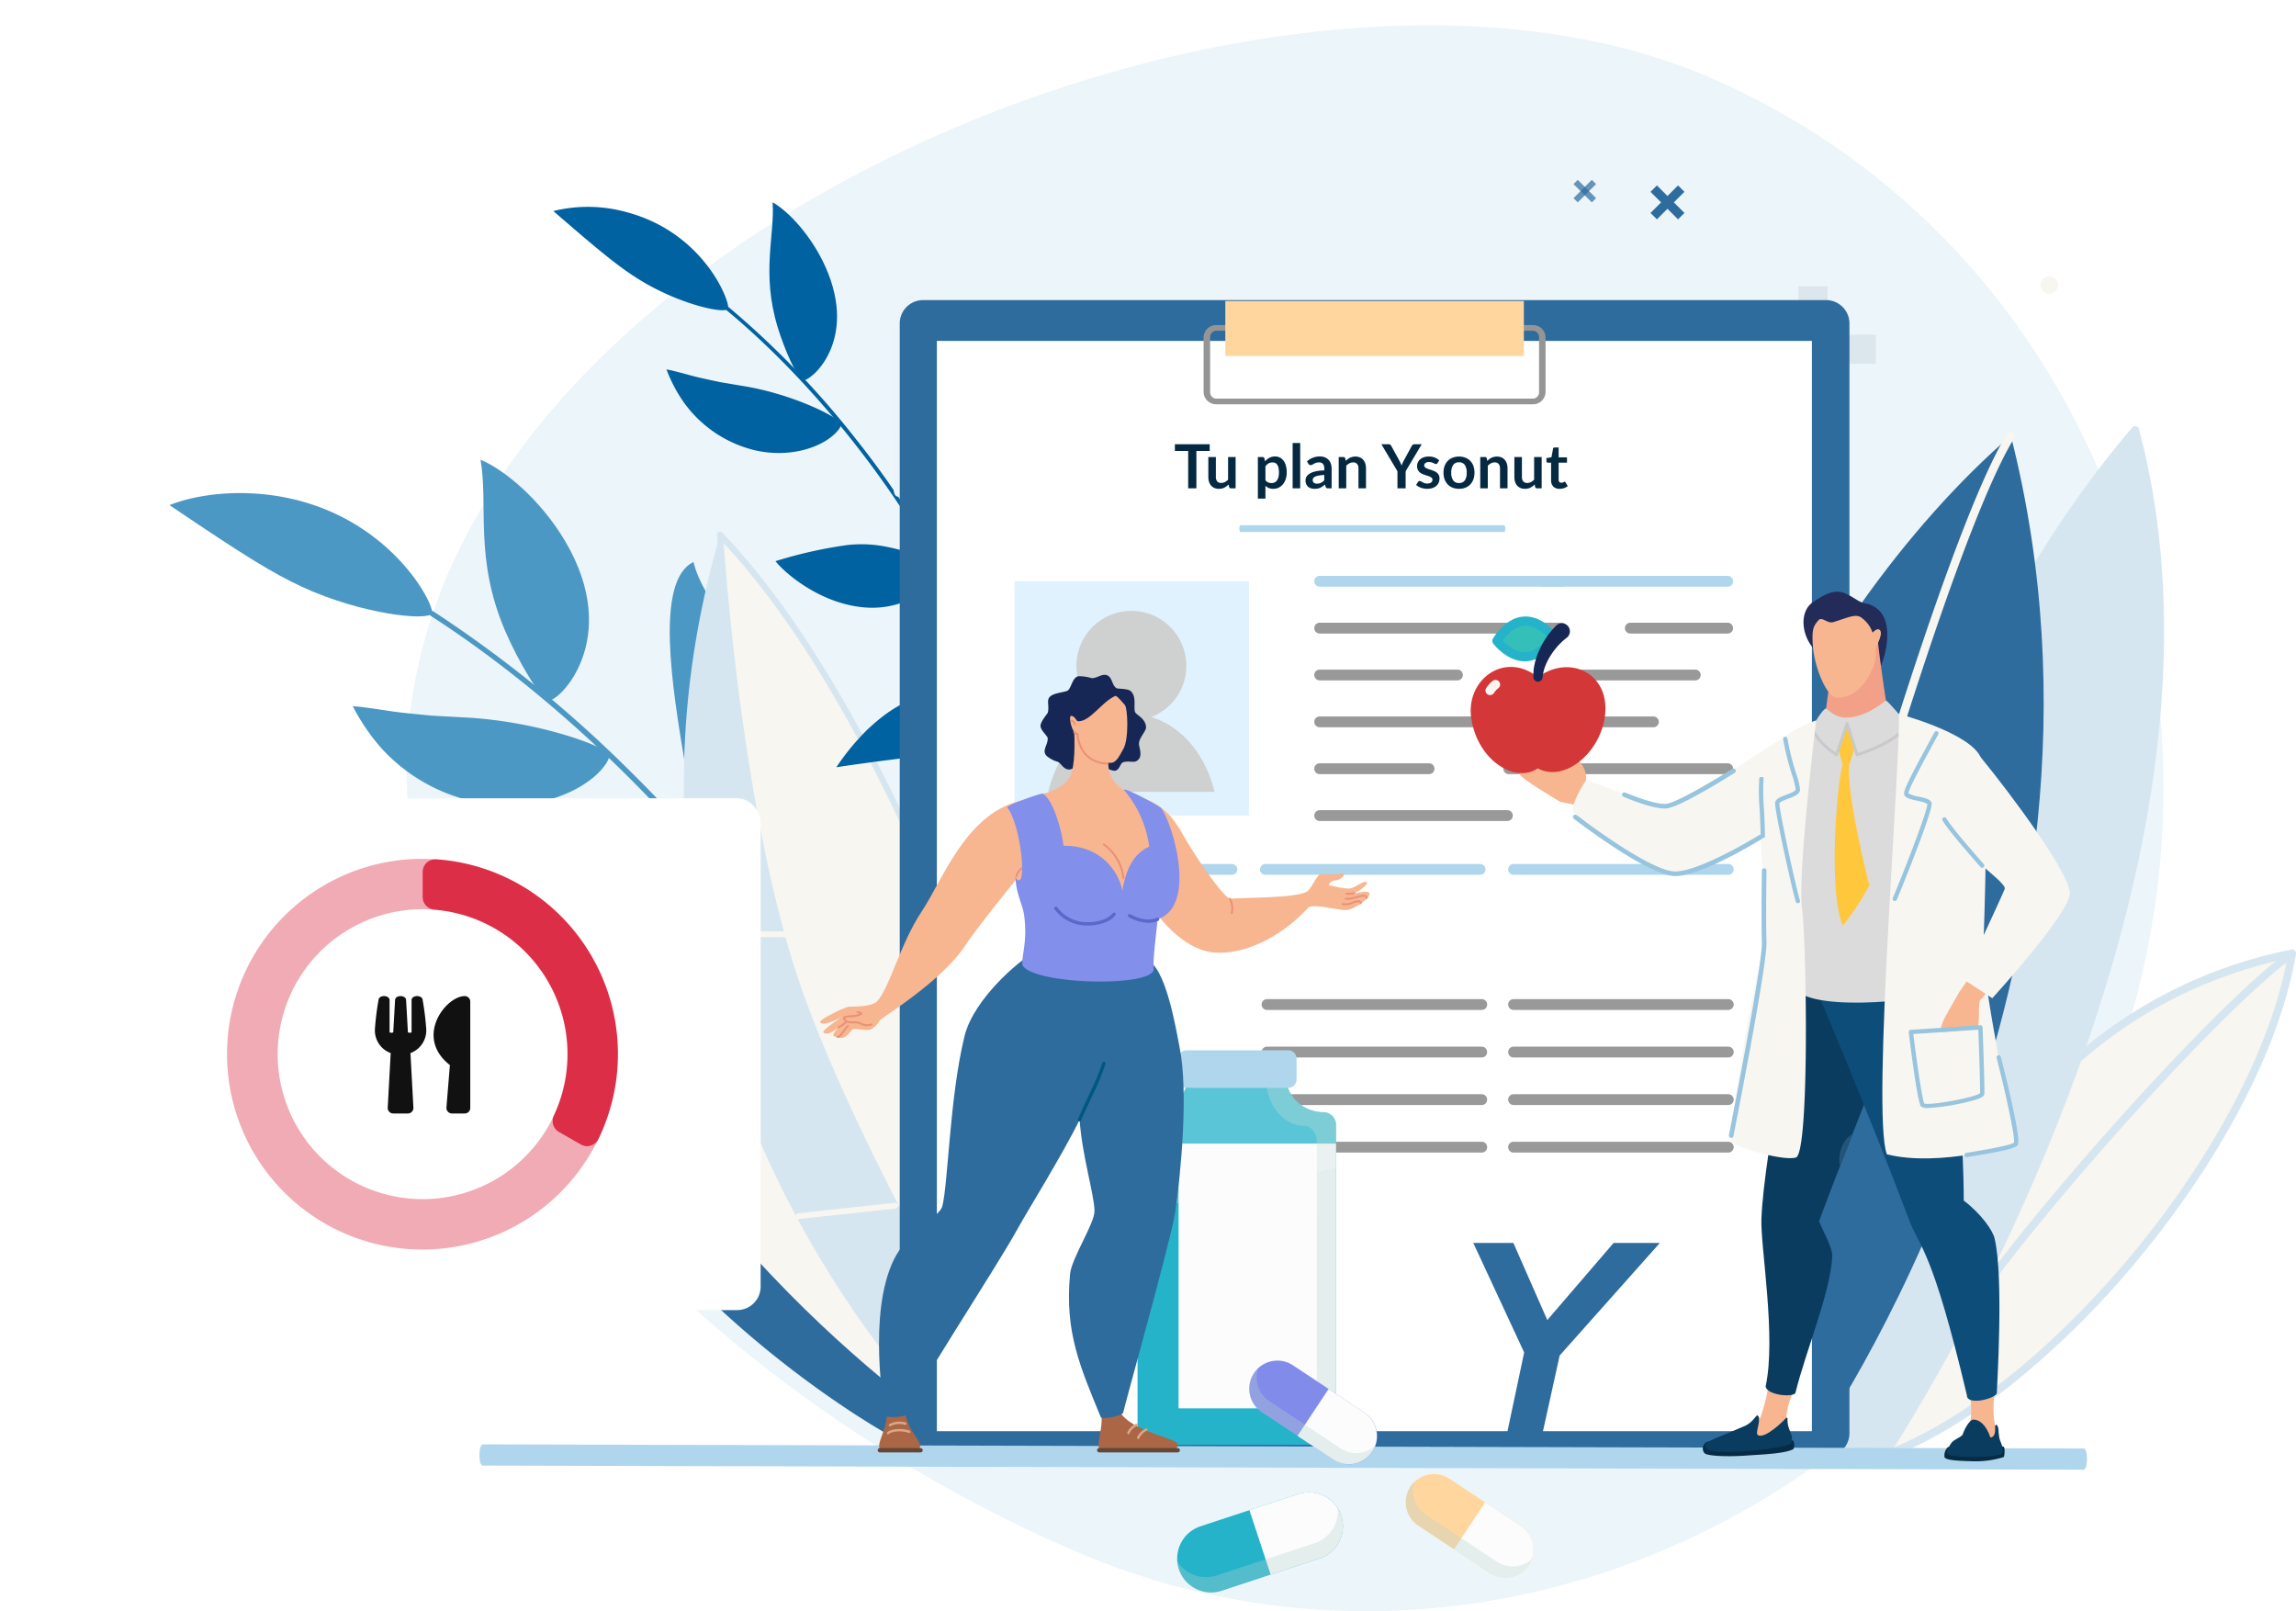 <svg xmlns="http://www.w3.org/2000/svg" xmlns:xlink="http://www.w3.org/1999/xlink" width="489" height="343.133" viewBox="0 0 489 343.133">
  <defs>
    <clipPath id="clip-path">
      <rect id="Rectángulo_374" data-name="Rectángulo 374" width="452.908" height="343.133" transform="translate(0 41)" fill="none"/>
    </clipPath>
    <clipPath id="clip-path-2">
      <rect id="Rectángulo_65" data-name="Rectángulo 65" width="452.908" height="384.133" fill="none"/>
    </clipPath>
    <clipPath id="clip-path-3">
      <rect id="Rectángulo_64" data-name="Rectángulo 64" width="374.176" height="337.75" fill="none"/>
    </clipPath>
    <clipPath id="clip-path-4">
      <path id="Trazado_216" data-name="Trazado 216" d="M40.145,142.277a125.407,125.407,0,1,0,125.407-125.4,125.408,125.408,0,0,0-125.407,125.4" transform="translate(-40.145 -16.872)" fill="none"/>
    </clipPath>
    <clipPath id="clip-path-5">
      <rect id="Rectángulo_68" data-name="Rectángulo 68" width="35.572" height="35.572" fill="none"/>
    </clipPath>
    <clipPath id="clip-path-6">
      <rect id="Rectángulo_73" data-name="Rectángulo 73" width="35.572" height="35.57" fill="none"/>
    </clipPath>
    <clipPath id="clip-path-7">
      <path id="Trazado_218" data-name="Trazado 218" d="M160.51,54.913v35.57h15.91a124.6,124.6,0,0,0-10.02-35.57Z" transform="translate(-160.51 -54.913)" fill="none"/>
    </clipPath>
    <clipPath id="clip-path-8">
      <path id="Trazado_219" data-name="Trazado 219" d="M160.51,73.217v35.572h15.377a126.893,126.893,0,0,0,.532-35.572Z" transform="translate(-160.51 -73.217)" fill="none"/>
    </clipPath>
    <clipPath id="clip-path-9">
      <path id="Trazado_220" data-name="Trazado 220" d="M160.51,91.522v35.572h4.124a124.494,124.494,0,0,0,11.254-35.572Z" transform="translate(-160.51 -91.522)" fill="none"/>
    </clipPath>
    <clipPath id="clip-path-10">
      <path id="Trazado_221" data-name="Trazado 221" d="M160.51,109.827v7.7q2.189-3.769,4.124-7.7Z" transform="translate(-160.51 -109.827)" fill="none"/>
    </clipPath>
    <clipPath id="clip-path-13">
      <rect id="Rectángulo_101" data-name="Rectángulo 101" width="35.57" height="35.572" fill="none"/>
    </clipPath>
    <clipPath id="clip-path-14">
      <rect id="Rectángulo_114" data-name="Rectángulo 114" width="35.57" height="35.57" fill="none"/>
    </clipPath>
    <clipPath id="clip-path-17">
      <path id="Trazado_225" data-name="Trazado 225" d="M142.205,109.827V145.4h13.572a125.982,125.982,0,0,0,22-27.869v-7.7Z" transform="translate(-142.205 -109.827)" fill="none"/>
    </clipPath>
    <clipPath id="clip-path-18">
      <path id="Trazado_226" data-name="Trazado 226" d="M142.205,128.131v11.232a125.928,125.928,0,0,0,13.572-11.232Z" transform="translate(-142.205 -128.131)" fill="none"/>
    </clipPath>
    <clipPath id="clip-path-25">
      <path id="Trazado_229" data-name="Trazado 229" d="M123.9,128.131v28.947a124.95,124.95,0,0,0,35.572-17.715V128.131Z" transform="translate(-123.9 -128.131)" fill="none"/>
    </clipPath>
    <clipPath id="clip-path-30">
      <path id="Trazado_232" data-name="Trazado 232" d="M105.6,128.131v34.593a125.293,125.293,0,0,0,35.57-5.645V128.131Z" transform="translate(-105.596 -128.131)" fill="none"/>
    </clipPath>
    <clipPath id="clip-path-35">
      <path id="Trazado_235" data-name="Trazado 235" d="M87.292,128.131v30a125.58,125.58,0,0,0,33.786,4.6c.6,0,1.189,0,1.784-.012V128.131Z" transform="translate(-87.292 -128.131)" fill="none"/>
    </clipPath>
    <clipPath id="clip-path-39">
      <path id="Trazado_238" data-name="Trazado 238" d="M68.988,128.131v13.694a124.786,124.786,0,0,0,35.57,16.306v-30Z" transform="translate(-68.988 -128.131)" fill="none"/>
    </clipPath>
    <clipPath id="clip-path-42">
      <path id="Trazado_243" data-name="Trazado 243" d="M60.168,128.131a125.99,125.99,0,0,0,17.14,13.694V128.131Z" transform="translate(-60.168 -128.131)" fill="none"/>
    </clipPath>
    <clipPath id="clip-path-49">
      <rect id="Rectángulo_350" data-name="Rectángulo 350" width="5.976" height="6.468" fill="none"/>
    </clipPath>
    <clipPath id="clip-path-50">
      <path id="Trazado_329" data-name="Trazado 329" d="M114.727,71.14V59.177a1.36,1.36,0,0,1,1.446-1.253h67.166a1.36,1.36,0,0,1,1.446,1.253V71.14a1.36,1.36,0,0,1-1.446,1.25H116.172a1.36,1.36,0,0,1-1.446-1.25m1.446-14.417a2.667,2.667,0,0,0-2.833,2.454V71.14a2.666,2.666,0,0,0,2.833,2.451h67.166a2.664,2.664,0,0,0,2.831-2.451V59.177a2.665,2.665,0,0,0-2.831-2.454Z" transform="translate(-113.339 -56.723)" fill="none"/>
    </clipPath>
    <linearGradient id="linear-gradient" x1="-3.024" y1="16.238" x2="-2.997" y2="16.238" gradientUnits="objectBoundingBox">
      <stop offset="0" stop-color="#bdbdbd"/>
      <stop offset="1" stop-color="#959595"/>
    </linearGradient>
    <clipPath id="clip-path-52">
      <rect id="Rectángulo_357" data-name="Rectángulo 357" width="14.87" height="82.532" fill="none"/>
    </clipPath>
    <clipPath id="clip-path-53">
      <rect id="Rectángulo_358" data-name="Rectángulo 358" width="42.261" height="32.914" fill="none"/>
    </clipPath>
    <clipPath id="clip-path-54">
      <rect id="Rectángulo_361" data-name="Rectángulo 361" width="21.487" height="0.905" fill="none"/>
    </clipPath>
    <clipPath id="clip-path-57">
      <path id="Trazado_353" data-name="Trazado 353" d="M183.109,131.017s-8.162,39.356-8.632,53.388c-.2,5.972,3.187,25.117.9,35.6.266,1.941,6.094,2.417,6.36,1.339,2.2-8.927,7.431-21.223,7.831-29.056.091-1.747-1.731-4.8-2.81-7.431,2.375-6.656,12.171-31.446,12.171-31.446L190.3,123.228Z" transform="translate(-174.469 -123.228)" fill="none"/>
    </clipPath>
    <clipPath id="clip-path-59">
      <rect id="Rectángulo_370" data-name="Rectángulo 370" width="35.267" height="17.906" fill="none"/>
    </clipPath>
    <clipPath id="clip-path-60">
      <rect id="Rectángulo_371" data-name="Rectángulo 371" width="26.827" height="20.463" fill="none"/>
    </clipPath>
    <filter id="Rectángulo_375" x="0" y="152" width="180" height="145" filterUnits="userSpaceOnUse">
      <feOffset input="SourceAlpha"/>
      <feGaussianBlur stdDeviation="6" result="blur"/>
      <feFlood flood-opacity="0.161"/>
      <feComposite operator="in" in2="blur"/>
      <feComposite in="SourceGraphic"/>
    </filter>
  </defs>
  <g id="Grupo_10249" data-name="Grupo 10249" transform="translate(-560 -112)">
    <g id="Grupo_9707" data-name="Grupo 9707" transform="translate(596.092 71)">
      <g id="Grupo_9706" data-name="Grupo 9706" clip-path="url(#clip-path)">
        <g id="Grupo_9526" data-name="Grupo 9526">
          <g id="Grupo_9525" data-name="Grupo 9525" clip-path="url(#clip-path-2)">
            <g id="Grupo_9524" data-name="Grupo 9524" transform="translate(50.521 46.383)" opacity="0.75">
              <g id="Grupo_9523" data-name="Grupo 9523">
                <g id="Grupo_9522" data-name="Grupo 9522" clip-path="url(#clip-path-3)">
                  <path id="Trazado_215" data-name="Trazado 215" d="M168.968,349.093c82.8,35.275,179.908-6.506,216.889-93.319S385.7,69.99,302.892,34.717,71.633,54.2,34.65,141.013s51.515,172.805,134.318,208.08" transform="translate(-25.997 -23.868)" fill="#e6f1f7"/>
                </g>
              </g>
            </g>
          </g>
        </g>
        <g id="Grupo_9532" data-name="Grupo 9532" transform="translate(78.013 32.787)">
          <g id="Grupo_9531" data-name="Grupo 9531" clip-path="url(#clip-path-4)">
            <g id="Grupo_9528" data-name="Grupo 9528" transform="translate(233.902 -32.787)">
              <g id="Grupo_9527" data-name="Grupo 9527" clip-path="url(#clip-path-5)">
                <rect id="Rectángulo_66" data-name="Rectángulo 66" width="0.148" height="35.57" transform="translate(26.543)" fill="#1d1d1b"/>
                <rect id="Rectángulo_67" data-name="Rectángulo 67" width="0.148" height="35.57" transform="translate(8.881)" fill="#1d1d1b"/>
              </g>
            </g>
            <g id="Grupo_9530" data-name="Grupo 9530" transform="translate(233.902 2.783)">
              <g id="Grupo_9529" data-name="Grupo 9529" clip-path="url(#clip-path-6)">
                <rect id="Rectángulo_69" data-name="Rectángulo 69" width="35.57" height="0.148" transform="translate(0.002 8.881)" fill="#1d1d1b"/>
                <rect id="Rectángulo_70" data-name="Rectángulo 70" width="0.148" height="35.572" transform="translate(26.543)" fill="#1d1d1b"/>
                <rect id="Rectángulo_71" data-name="Rectángulo 71" width="35.57" height="0.148" transform="translate(0.002 26.543)" fill="#1d1d1b"/>
                <rect id="Rectángulo_72" data-name="Rectángulo 72" width="0.148" height="35.572" transform="translate(8.881)" fill="#1d1d1b"/>
              </g>
            </g>
          </g>
        </g>
        <g id="Grupo_9536" data-name="Grupo 9536" transform="translate(311.918 106.712)">
          <g id="Grupo_9535" data-name="Grupo 9535" clip-path="url(#clip-path-7)">
            <rect id="Rectángulo_78" data-name="Rectángulo 78" width="35.57" height="0.148" transform="translate(0 8.879)" fill="#1d1d1b"/>
            <rect id="Rectángulo_79" data-name="Rectángulo 79" width="0.148" height="35.57" transform="translate(26.541 0)" fill="#1d1d1b"/>
            <rect id="Rectángulo_80" data-name="Rectángulo 80" width="35.57" height="0.148" transform="translate(0 26.543)" fill="#1d1d1b"/>
            <rect id="Rectángulo_81" data-name="Rectángulo 81" width="0.148" height="35.57" transform="translate(8.879 0)" fill="#1d1d1b"/>
          </g>
        </g>
        <g id="Grupo_9538" data-name="Grupo 9538" transform="translate(311.918 142.282)">
          <g id="Grupo_9537" data-name="Grupo 9537" clip-path="url(#clip-path-8)">
            <rect id="Rectángulo_82" data-name="Rectángulo 82" width="35.57" height="0.148" transform="translate(0 8.881)" fill="#1d1d1b"/>
            <rect id="Rectángulo_83" data-name="Rectángulo 83" width="0.148" height="35.572" transform="translate(26.541)" fill="#1d1d1b"/>
            <rect id="Rectángulo_84" data-name="Rectángulo 84" width="35.57" height="0.148" transform="translate(0 26.543)" fill="#1d1d1b"/>
            <rect id="Rectángulo_85" data-name="Rectángulo 85" width="0.148" height="35.572" transform="translate(8.879)" fill="#1d1d1b"/>
          </g>
        </g>
        <g id="Grupo_9540" data-name="Grupo 9540" transform="translate(311.918 177.854)">
          <g id="Grupo_9539" data-name="Grupo 9539" clip-path="url(#clip-path-9)">
            <rect id="Rectángulo_86" data-name="Rectángulo 86" width="35.57" height="0.148" transform="translate(0 8.879)" fill="#1d1d1b"/>
            <rect id="Rectángulo_87" data-name="Rectángulo 87" width="0.148" height="35.57" transform="translate(26.541)" fill="#1d1d1b"/>
            <rect id="Rectángulo_88" data-name="Rectángulo 88" width="35.57" height="0.148" transform="translate(0 26.541)" fill="#1d1d1b"/>
            <rect id="Rectángulo_89" data-name="Rectángulo 89" width="0.148" height="35.57" transform="translate(8.879)" fill="#1d1d1b"/>
          </g>
        </g>
        <g id="Grupo_9542" data-name="Grupo 9542" transform="translate(311.918 213.426)">
          <g id="Grupo_9541" data-name="Grupo 9541" clip-path="url(#clip-path-10)">
            <rect id="Rectángulo_90" data-name="Rectángulo 90" width="35.57" height="0.148" transform="translate(0 8.879)" fill="#1d1d1b"/>
            <rect id="Rectángulo_91" data-name="Rectángulo 91" width="0.148" height="35.57" transform="translate(26.541)" fill="#1d1d1b"/>
            <rect id="Rectángulo_92" data-name="Rectángulo 92" width="35.57" height="0.148" transform="translate(0 26.541)" fill="#1d1d1b"/>
            <rect id="Rectángulo_93" data-name="Rectángulo 93" width="0.148" height="35.57" transform="translate(8.879)" fill="#1d1d1b"/>
          </g>
        </g>
        <g id="Grupo_9548" data-name="Grupo 9548" transform="translate(78.013 32.787)">
          <g id="Grupo_9547" data-name="Grupo 9547" clip-path="url(#clip-path-4)">
            <g id="Grupo_9544" data-name="Grupo 9544" transform="translate(233.902 216.209)">
              <g id="Grupo_9543" data-name="Grupo 9543" clip-path="url(#clip-path-5)">
                <rect id="Rectángulo_94" data-name="Rectángulo 94" width="35.57" height="0.148" transform="translate(0.002 8.879)" fill="#1d1d1b"/>
                <rect id="Rectángulo_95" data-name="Rectángulo 95" width="0.148" height="35.57" transform="translate(26.543)" fill="#1d1d1b"/>
                <rect id="Rectángulo_96" data-name="Rectángulo 96" width="35.57" height="0.148" transform="translate(0.002 26.541)" fill="#1d1d1b"/>
                <rect id="Rectángulo_97" data-name="Rectángulo 97" width="0.148" height="35.57" transform="translate(8.881)" fill="#1d1d1b"/>
              </g>
            </g>
            <g id="Grupo_9546" data-name="Grupo 9546" transform="translate(198.332 -32.787)">
              <g id="Grupo_9545" data-name="Grupo 9545" transform="translate(0)" clip-path="url(#clip-path-13)">
                <rect id="Rectángulo_99" data-name="Rectángulo 99" width="0.148" height="35.57" transform="translate(26.543)" fill="#1d1d1b"/>
                <rect id="Rectángulo_100" data-name="Rectángulo 100" width="0.148" height="35.57" transform="translate(8.881)" fill="#1d1d1b"/>
              </g>
            </g>
          </g>
        </g>
        <g id="Grupo_9554" data-name="Grupo 9554" transform="translate(276.346 106.712)">
          <g id="Grupo_9553" data-name="Grupo 9553" clip-path="url(#clip-path-14)">
            <rect id="Rectángulo_110" data-name="Rectángulo 110" width="35.57" height="0.148" transform="translate(0 8.879)" fill="#1d1d1b"/>
            <rect id="Rectángulo_111" data-name="Rectángulo 111" width="0.148" height="35.57" transform="translate(26.543)" fill="#1d1d1b"/>
            <rect id="Rectángulo_112" data-name="Rectángulo 112" width="35.57" height="0.148" transform="translate(0 26.543)" fill="#1d1d1b"/>
            <rect id="Rectángulo_113" data-name="Rectángulo 113" width="0.148" height="35.57" transform="translate(8.881)" fill="#1d1d1b"/>
          </g>
        </g>
        <g id="Grupo_9556" data-name="Grupo 9556" transform="translate(276.346 142.282)">
          <g id="Grupo_9555" data-name="Grupo 9555" clip-path="url(#clip-path-13)">
            <rect id="Rectángulo_115" data-name="Rectángulo 115" width="35.57" height="0.148" transform="translate(0 8.881)" fill="#1d1d1b"/>
            <rect id="Rectángulo_116" data-name="Rectángulo 116" width="0.148" height="35.572" transform="translate(26.543)" fill="#1d1d1b"/>
            <rect id="Rectángulo_117" data-name="Rectángulo 117" width="35.57" height="0.148" transform="translate(0 26.543)" fill="#1d1d1b"/>
            <rect id="Rectángulo_118" data-name="Rectángulo 118" width="0.148" height="35.572" transform="translate(8.881)" fill="#1d1d1b"/>
          </g>
        </g>
        <g id="Grupo_9558" data-name="Grupo 9558" transform="translate(276.346 177.856)">
          <g id="Grupo_9557" data-name="Grupo 9557" clip-path="url(#clip-path-14)">
            <rect id="Rectángulo_120" data-name="Rectángulo 120" width="35.57" height="0.148" transform="translate(0 8.877)" fill="#1d1d1b"/>
            <rect id="Rectángulo_121" data-name="Rectángulo 121" width="0.148" height="35.57" transform="translate(26.543 -0.002)" fill="#1d1d1b"/>
            <rect id="Rectángulo_122" data-name="Rectángulo 122" width="35.57" height="0.148" transform="translate(0 26.54)" fill="#1d1d1b"/>
            <rect id="Rectángulo_123" data-name="Rectángulo 123" width="0.148" height="35.57" transform="translate(8.881 -0.002)" fill="#1d1d1b"/>
          </g>
        </g>
        <g id="Grupo_9560" data-name="Grupo 9560" transform="translate(276.346 213.426)">
          <g id="Grupo_9559" data-name="Grupo 9559" clip-path="url(#clip-path-17)">
            <rect id="Rectángulo_125" data-name="Rectángulo 125" width="35.57" height="0.148" transform="translate(0 8.879)" fill="#1d1d1b"/>
            <rect id="Rectángulo_126" data-name="Rectángulo 126" width="0.148" height="35.57" transform="translate(26.543)" fill="#1d1d1b"/>
            <rect id="Rectángulo_127" data-name="Rectángulo 127" width="35.57" height="0.148" transform="translate(0 26.541)" fill="#1d1d1b"/>
            <rect id="Rectángulo_128" data-name="Rectángulo 128" width="0.148" height="35.57" transform="translate(8.881)" fill="#1d1d1b"/>
          </g>
        </g>
        <g id="Grupo_9562" data-name="Grupo 9562" transform="translate(276.346 248.996)">
          <g id="Grupo_9561" data-name="Grupo 9561" clip-path="url(#clip-path-18)">
            <rect id="Rectángulo_129" data-name="Rectángulo 129" width="35.57" height="0.148" transform="translate(0 8.879)" fill="#1d1d1b"/>
            <rect id="Rectángulo_130" data-name="Rectángulo 130" width="0.148" height="35.57" transform="translate(26.543 0)" fill="#1d1d1b"/>
            <rect id="Rectángulo_131" data-name="Rectángulo 131" width="35.57" height="0.148" transform="translate(0 26.541)" fill="#1d1d1b"/>
            <rect id="Rectángulo_132" data-name="Rectángulo 132" width="0.148" height="35.57" transform="translate(8.881 0)" fill="#1d1d1b"/>
          </g>
        </g>
        <g id="Grupo_9566" data-name="Grupo 9566" transform="translate(78.013 32.787)">
          <g id="Grupo_9565" data-name="Grupo 9565" clip-path="url(#clip-path-4)">
            <g id="Grupo_9564" data-name="Grupo 9564" transform="translate(162.762 -32.787)">
              <g id="Grupo_9563" data-name="Grupo 9563" transform="translate(0)" clip-path="url(#clip-path-13)">
                <rect id="Rectángulo_133" data-name="Rectángulo 133" width="0.148" height="35.57" transform="translate(26.541)" fill="#1d1d1b"/>
                <rect id="Rectángulo_134" data-name="Rectángulo 134" width="0.148" height="35.57" transform="translate(8.879)" fill="#1d1d1b"/>
              </g>
            </g>
          </g>
        </g>
        <g id="Grupo_9572" data-name="Grupo 9572" transform="translate(240.774 106.712)">
          <g id="Grupo_9571" data-name="Grupo 9571" clip-path="url(#clip-path-6)">
            <rect id="Rectángulo_145" data-name="Rectángulo 145" width="35.57" height="0.148" transform="translate(0.002 8.879)" fill="#1d1d1b"/>
            <rect id="Rectángulo_146" data-name="Rectángulo 146" width="0.148" height="35.57" transform="translate(26.543)" fill="#1d1d1b"/>
            <rect id="Rectángulo_147" data-name="Rectángulo 147" width="35.57" height="0.148" transform="translate(0.002 26.543)" fill="#1d1d1b"/>
            <rect id="Rectángulo_148" data-name="Rectángulo 148" width="0.148" height="35.57" transform="translate(8.881)" fill="#1d1d1b"/>
          </g>
        </g>
        <g id="Grupo_9574" data-name="Grupo 9574" transform="translate(240.774 142.282)">
          <g id="Grupo_9573" data-name="Grupo 9573" clip-path="url(#clip-path-5)">
            <rect id="Rectángulo_150" data-name="Rectángulo 150" width="35.57" height="0.148" transform="translate(0.002 8.881)" fill="#1d1d1b"/>
            <rect id="Rectángulo_151" data-name="Rectángulo 151" width="0.148" height="35.572" transform="translate(26.543)" fill="#1d1d1b"/>
            <rect id="Rectángulo_152" data-name="Rectángulo 152" width="35.57" height="0.148" transform="translate(0.002 26.543)" fill="#1d1d1b"/>
            <rect id="Rectángulo_153" data-name="Rectángulo 153" width="0.148" height="35.572" transform="translate(8.881)" fill="#1d1d1b"/>
          </g>
        </g>
        <g id="Grupo_9576" data-name="Grupo 9576" transform="translate(240.774 177.856)">
          <g id="Grupo_9575" data-name="Grupo 9575" clip-path="url(#clip-path-6)">
            <rect id="Rectángulo_155" data-name="Rectángulo 155" width="35.57" height="0.148" transform="translate(0.002 8.877)" fill="#1d1d1b"/>
            <rect id="Rectángulo_156" data-name="Rectángulo 156" width="0.148" height="35.57" transform="translate(26.543 -0.002)" fill="#1d1d1b"/>
            <rect id="Rectángulo_157" data-name="Rectángulo 157" width="35.57" height="0.148" transform="translate(0.002 26.54)" fill="#1d1d1b"/>
            <rect id="Rectángulo_158" data-name="Rectángulo 158" width="0.148" height="35.57" transform="translate(8.881 -0.002)" fill="#1d1d1b"/>
          </g>
        </g>
        <g id="Grupo_9578" data-name="Grupo 9578" transform="translate(240.774 213.426)">
          <g id="Grupo_9577" data-name="Grupo 9577" clip-path="url(#clip-path-6)">
            <rect id="Rectángulo_160" data-name="Rectángulo 160" width="35.57" height="0.148" transform="translate(0.002 8.879)" fill="#1d1d1b"/>
            <rect id="Rectángulo_161" data-name="Rectángulo 161" width="0.148" height="35.57" transform="translate(26.543)" fill="#1d1d1b"/>
            <rect id="Rectángulo_162" data-name="Rectángulo 162" width="35.57" height="0.148" transform="translate(0.002 26.541)" fill="#1d1d1b"/>
            <rect id="Rectángulo_163" data-name="Rectángulo 163" width="0.148" height="35.57" transform="translate(8.881)" fill="#1d1d1b"/>
          </g>
        </g>
        <g id="Grupo_9580" data-name="Grupo 9580" transform="translate(240.774 248.996)">
          <g id="Grupo_9579" data-name="Grupo 9579" clip-path="url(#clip-path-25)">
            <rect id="Rectángulo_165" data-name="Rectángulo 165" width="35.57" height="0.148" transform="translate(0.002 8.879)" fill="#1d1d1b"/>
            <rect id="Rectángulo_166" data-name="Rectángulo 166" width="0.148" height="35.57" transform="translate(26.543 0)" fill="#1d1d1b"/>
            <rect id="Rectángulo_167" data-name="Rectángulo 167" width="35.57" height="0.148" transform="translate(0.002 26.541)" fill="#1d1d1b"/>
            <rect id="Rectángulo_168" data-name="Rectángulo 168" width="0.148" height="35.57" transform="translate(8.881 0)" fill="#1d1d1b"/>
          </g>
        </g>
        <g id="Grupo_9588" data-name="Grupo 9588" transform="translate(205.204 106.712)">
          <g id="Grupo_9587" data-name="Grupo 9587" clip-path="url(#clip-path-14)">
            <rect id="Rectángulo_180" data-name="Rectángulo 180" width="35.57" height="0.148" transform="translate(0.002 8.879)" fill="#1d1d1b"/>
            <rect id="Rectángulo_181" data-name="Rectángulo 181" width="0.148" height="35.57" transform="translate(26.543)" fill="#1d1d1b"/>
            <rect id="Rectángulo_182" data-name="Rectángulo 182" width="35.57" height="0.148" transform="translate(0.002 26.543)" fill="#1d1d1b"/>
            <rect id="Rectángulo_183" data-name="Rectángulo 183" width="0.148" height="35.57" transform="translate(8.881)" fill="#1d1d1b"/>
          </g>
        </g>
        <g id="Grupo_9590" data-name="Grupo 9590" transform="translate(205.204 142.282)">
          <g id="Grupo_9589" data-name="Grupo 9589" clip-path="url(#clip-path-13)">
            <rect id="Rectángulo_185" data-name="Rectángulo 185" width="35.57" height="0.148" transform="translate(0.002 8.881)" fill="#1d1d1b"/>
            <rect id="Rectángulo_186" data-name="Rectángulo 186" width="0.148" height="35.572" transform="translate(26.543)" fill="#1d1d1b"/>
            <rect id="Rectángulo_187" data-name="Rectángulo 187" width="35.57" height="0.148" transform="translate(0.002 26.543)" fill="#1d1d1b"/>
            <rect id="Rectángulo_188" data-name="Rectángulo 188" width="0.148" height="35.572" transform="translate(8.881)" fill="#1d1d1b"/>
          </g>
        </g>
        <g id="Grupo_9592" data-name="Grupo 9592" transform="translate(205.204 177.856)">
          <g id="Grupo_9591" data-name="Grupo 9591" clip-path="url(#clip-path-14)">
            <rect id="Rectángulo_190" data-name="Rectángulo 190" width="35.57" height="0.148" transform="translate(0.002 8.877)" fill="#1d1d1b"/>
            <rect id="Rectángulo_191" data-name="Rectángulo 191" width="0.148" height="35.57" transform="translate(26.543 -0.002)" fill="#1d1d1b"/>
            <rect id="Rectángulo_192" data-name="Rectángulo 192" width="35.57" height="0.148" transform="translate(0.002 26.54)" fill="#1d1d1b"/>
            <rect id="Rectángulo_193" data-name="Rectángulo 193" width="0.148" height="35.57" transform="translate(8.881 -0.002)" fill="#1d1d1b"/>
          </g>
        </g>
        <g id="Grupo_9594" data-name="Grupo 9594" transform="translate(205.204 213.426)">
          <g id="Grupo_9593" data-name="Grupo 9593" clip-path="url(#clip-path-14)">
            <rect id="Rectángulo_195" data-name="Rectángulo 195" width="35.57" height="0.148" transform="translate(0.002 8.879)" fill="#1d1d1b"/>
            <rect id="Rectángulo_196" data-name="Rectángulo 196" width="0.148" height="35.57" transform="translate(26.543)" fill="#1d1d1b"/>
            <rect id="Rectángulo_197" data-name="Rectángulo 197" width="35.57" height="0.148" transform="translate(0.002 26.541)" fill="#1d1d1b"/>
            <rect id="Rectángulo_198" data-name="Rectángulo 198" width="0.148" height="35.57" transform="translate(8.881)" fill="#1d1d1b"/>
          </g>
        </g>
        <g id="Grupo_9596" data-name="Grupo 9596" transform="translate(205.204 248.996)">
          <g id="Grupo_9595" data-name="Grupo 9595" clip-path="url(#clip-path-30)">
            <rect id="Rectángulo_200" data-name="Rectángulo 200" width="35.57" height="0.148" transform="translate(0.002 8.879)" fill="#1d1d1b"/>
            <rect id="Rectángulo_201" data-name="Rectángulo 201" width="0.148" height="35.57" transform="translate(26.543 0)" fill="#1d1d1b"/>
            <rect id="Rectángulo_202" data-name="Rectángulo 202" width="35.57" height="0.148" transform="translate(0.002 26.541)" fill="#1d1d1b"/>
            <rect id="Rectángulo_203" data-name="Rectángulo 203" width="0.148" height="35.57" transform="translate(8.881 0)" fill="#1d1d1b"/>
          </g>
        </g>
        <g id="Grupo_9604" data-name="Grupo 9604" transform="translate(169.634 106.712)">
          <g id="Grupo_9603" data-name="Grupo 9603" clip-path="url(#clip-path-14)">
            <rect id="Rectángulo_215" data-name="Rectángulo 215" width="35.57" height="0.148" transform="translate(0 8.879)" fill="#1d1d1b"/>
            <rect id="Rectángulo_216" data-name="Rectángulo 216" width="0.148" height="35.57" transform="translate(26.541)" fill="#1d1d1b"/>
            <rect id="Rectángulo_217" data-name="Rectángulo 217" width="35.57" height="0.148" transform="translate(0 26.543)" fill="#1d1d1b"/>
            <rect id="Rectángulo_218" data-name="Rectángulo 218" width="0.148" height="35.57" transform="translate(8.879)" fill="#1d1d1b"/>
          </g>
        </g>
        <g id="Grupo_9606" data-name="Grupo 9606" transform="translate(169.634 142.282)">
          <g id="Grupo_9605" data-name="Grupo 9605" clip-path="url(#clip-path-13)">
            <rect id="Rectángulo_220" data-name="Rectángulo 220" width="35.57" height="0.148" transform="translate(0 8.881)" fill="#1d1d1b"/>
            <rect id="Rectángulo_221" data-name="Rectángulo 221" width="0.148" height="35.572" transform="translate(26.541)" fill="#1d1d1b"/>
            <rect id="Rectángulo_222" data-name="Rectángulo 222" width="35.57" height="0.148" transform="translate(0 26.543)" fill="#1d1d1b"/>
            <rect id="Rectángulo_223" data-name="Rectángulo 223" width="0.148" height="35.572" transform="translate(8.879)" fill="#1d1d1b"/>
          </g>
        </g>
        <g id="Grupo_9608" data-name="Grupo 9608" transform="translate(169.634 177.856)">
          <g id="Grupo_9607" data-name="Grupo 9607" clip-path="url(#clip-path-14)">
            <rect id="Rectángulo_225" data-name="Rectángulo 225" width="35.57" height="0.148" transform="translate(0 8.877)" fill="#1d1d1b"/>
            <rect id="Rectángulo_226" data-name="Rectángulo 226" width="0.148" height="35.57" transform="translate(26.541 -0.002)" fill="#1d1d1b"/>
            <rect id="Rectángulo_227" data-name="Rectángulo 227" width="35.57" height="0.148" transform="translate(0 26.54)" fill="#1d1d1b"/>
            <rect id="Rectángulo_228" data-name="Rectángulo 228" width="0.148" height="35.57" transform="translate(8.879 -0.002)" fill="#1d1d1b"/>
          </g>
        </g>
        <g id="Grupo_9610" data-name="Grupo 9610" transform="translate(169.634 213.426)">
          <g id="Grupo_9609" data-name="Grupo 9609" clip-path="url(#clip-path-14)">
            <rect id="Rectángulo_230" data-name="Rectángulo 230" width="35.57" height="0.148" transform="translate(0 8.879)" fill="#1d1d1b"/>
            <rect id="Rectángulo_231" data-name="Rectángulo 231" width="0.148" height="35.57" transform="translate(26.541)" fill="#1d1d1b"/>
            <rect id="Rectángulo_232" data-name="Rectángulo 232" width="35.57" height="0.148" transform="translate(0 26.541)" fill="#1d1d1b"/>
            <rect id="Rectángulo_233" data-name="Rectángulo 233" width="0.148" height="35.57" transform="translate(8.879)" fill="#1d1d1b"/>
          </g>
        </g>
        <g id="Grupo_9612" data-name="Grupo 9612" transform="translate(169.634 248.996)">
          <g id="Grupo_9611" data-name="Grupo 9611" clip-path="url(#clip-path-35)">
            <rect id="Rectángulo_235" data-name="Rectángulo 235" width="35.57" height="0.148" transform="translate(0 8.879)" fill="#1d1d1b"/>
            <rect id="Rectángulo_236" data-name="Rectángulo 236" width="0.148" height="35.57" transform="translate(26.541 0)" fill="#1d1d1b"/>
            <rect id="Rectángulo_237" data-name="Rectángulo 237" width="35.57" height="0.148" transform="translate(0 26.541)" fill="#1d1d1b"/>
            <rect id="Rectángulo_238" data-name="Rectángulo 238" width="0.148" height="35.57" transform="translate(8.879 0)" fill="#1d1d1b"/>
          </g>
        </g>
        <g id="Grupo_9616" data-name="Grupo 9616" transform="translate(78.013 32.787)">
          <g id="Grupo_9615" data-name="Grupo 9615" clip-path="url(#clip-path-4)">
            <g id="Grupo_9614" data-name="Grupo 9614" transform="translate(56.048 -32.787)">
              <g id="Grupo_9613" data-name="Grupo 9613" clip-path="url(#clip-path-13)">
                <rect id="Rectángulo_239" data-name="Rectángulo 239" width="0.148" height="35.57" transform="translate(26.543)" fill="#1d1d1b"/>
                <rect id="Rectángulo_240" data-name="Rectángulo 240" width="0.148" height="35.57" transform="translate(8.881)" fill="#1d1d1b"/>
              </g>
            </g>
          </g>
        </g>
        <g id="Grupo_9628" data-name="Grupo 9628" transform="translate(134.064 213.426)">
          <g id="Grupo_9627" data-name="Grupo 9627" clip-path="url(#clip-path-14)">
            <rect id="Rectángulo_266" data-name="Rectángulo 266" width="35.572" height="0.148" transform="translate(-0.002 8.879)" fill="#1d1d1b"/>
            <rect id="Rectángulo_267" data-name="Rectángulo 267" width="0.148" height="35.57" transform="translate(26.541)" fill="#1d1d1b"/>
            <rect id="Rectángulo_268" data-name="Rectángulo 268" width="35.572" height="0.148" transform="translate(-0.002 26.541)" fill="#1d1d1b"/>
            <rect id="Rectángulo_269" data-name="Rectángulo 269" width="0.148" height="35.57" transform="translate(8.879)" fill="#1d1d1b"/>
          </g>
        </g>
        <g id="Grupo_9630" data-name="Grupo 9630" transform="translate(134.064 248.996)">
          <g id="Grupo_9629" data-name="Grupo 9629" clip-path="url(#clip-path-39)">
            <rect id="Rectángulo_271" data-name="Rectángulo 271" width="35.572" height="0.148" transform="translate(-0.002 8.879)" fill="#1d1d1b"/>
            <rect id="Rectángulo_272" data-name="Rectángulo 272" width="0.148" height="35.57" transform="translate(26.541 0)" fill="#1d1d1b"/>
            <rect id="Rectángulo_273" data-name="Rectángulo 273" width="35.572" height="0.148" transform="translate(-0.002 26.541)" fill="#1d1d1b"/>
            <rect id="Rectángulo_274" data-name="Rectángulo 274" width="0.148" height="35.57" transform="translate(8.879 0)" fill="#1d1d1b"/>
          </g>
        </g>
        <g id="Grupo_9634" data-name="Grupo 9634" transform="translate(78.013 32.787)">
          <g id="Grupo_9633" data-name="Grupo 9633" clip-path="url(#clip-path-4)">
            <g id="Grupo_9632" data-name="Grupo 9632" transform="translate(20.478 -32.787)">
              <g id="Grupo_9631" data-name="Grupo 9631" clip-path="url(#clip-path-13)">
                <rect id="Rectángulo_275" data-name="Rectángulo 275" width="0.148" height="35.57" transform="translate(26.541)" fill="#1d1d1b"/>
                <rect id="Rectángulo_276" data-name="Rectángulo 276" width="0.148" height="35.57" transform="translate(8.879)" fill="#1d1d1b"/>
              </g>
            </g>
          </g>
        </g>
        <g id="Grupo_9648" data-name="Grupo 9648" transform="translate(116.924 248.996)">
          <g id="Grupo_9647" data-name="Grupo 9647" clip-path="url(#clip-path-42)">
            <rect id="Rectángulo_305" data-name="Rectángulo 305" width="35.57" height="0.148" transform="translate(-18.432 8.879)" fill="#1d1d1b"/>
            <rect id="Rectángulo_306" data-name="Rectángulo 306" width="0.148" height="35.57" transform="translate(8.109 0)" fill="#1d1d1b"/>
            <rect id="Rectángulo_307" data-name="Rectángulo 307" width="35.57" height="0.148" transform="translate(-18.432 26.541)" fill="#1d1d1b"/>
            <rect id="Rectángulo_308" data-name="Rectángulo 308" width="0.148" height="35.57" transform="translate(-9.553 0)" fill="#1d1d1b"/>
          </g>
        </g>
        <g id="Grupo_9654" data-name="Grupo 9654" transform="translate(78.013 32.787)">
          <g id="Grupo_9653" data-name="Grupo 9653" clip-path="url(#clip-path-4)">
            <g id="Grupo_9650" data-name="Grupo 9650" transform="translate(-15.094 -32.787)">
              <g id="Grupo_9649" data-name="Grupo 9649" clip-path="url(#clip-path-13)">
                <rect id="Rectángulo_309" data-name="Rectángulo 309" width="0.148" height="35.57" transform="translate(26.543)" fill="#1d1d1b"/>
                <rect id="Rectángulo_310" data-name="Rectángulo 310" width="0.148" height="35.57" transform="translate(8.881)" fill="#1d1d1b"/>
              </g>
            </g>
            <g id="Grupo_9652" data-name="Grupo 9652" transform="translate(-15.094 2.783)">
              <g id="Grupo_9651" data-name="Grupo 9651" clip-path="url(#clip-path-14)">
                <rect id="Rectángulo_312" data-name="Rectángulo 312" width="35.57" height="0.148" transform="translate(0.002 8.881)" fill="#1d1d1b"/>
                <rect id="Rectángulo_313" data-name="Rectángulo 313" width="0.148" height="35.572" transform="translate(26.543)" fill="#1d1d1b"/>
                <rect id="Rectángulo_314" data-name="Rectángulo 314" width="35.57" height="0.148" transform="translate(0.002 26.543)" fill="#1d1d1b"/>
                <rect id="Rectángulo_315" data-name="Rectángulo 315" width="0.148" height="35.572" transform="translate(8.881)" fill="#1d1d1b"/>
              </g>
            </g>
          </g>
        </g>
        <g id="Grupo_9668" data-name="Grupo 9668" transform="translate(78.013 32.787)">
          <g id="Grupo_9667" data-name="Grupo 9667" clip-path="url(#clip-path-4)">
            <g id="Grupo_9666" data-name="Grupo 9666" transform="translate(-15.094 216.209)">
              <g id="Grupo_9665" data-name="Grupo 9665" clip-path="url(#clip-path-13)">
                <rect id="Rectángulo_337" data-name="Rectángulo 337" width="35.57" height="0.148" transform="translate(0.002 8.879)" fill="#1d1d1b"/>
                <rect id="Rectángulo_338" data-name="Rectángulo 338" width="0.148" height="35.57" transform="translate(26.543)" fill="#1d1d1b"/>
                <rect id="Rectángulo_339" data-name="Rectángulo 339" width="35.57" height="0.148" transform="translate(0.002 26.541)" fill="#1d1d1b"/>
                <rect id="Rectángulo_340" data-name="Rectángulo 340" width="0.148" height="35.57" transform="translate(8.881)" fill="#1d1d1b"/>
              </g>
            </g>
          </g>
        </g>
        <g id="Grupo_9673" data-name="Grupo 9673">
          <g id="Grupo_9672" data-name="Grupo 9672" clip-path="url(#clip-path-2)">
            <path id="Trazado_251" data-name="Trazado 251" d="M123.133,253.985a.556.556,0,0,0,.309-.264c6.164-11.673,7.563-25.659,4.155-41.567-3.066-14.32-9.911-29.818-20.342-46.066a263.463,263.463,0,0,0-35.741-43.654,264.182,264.182,0,0,0-42.183-34.3.555.555,0,1,0-.6.935c29.167,18.759,58.9,48.5,77.59,77.615,21.876,34.076,27.608,64.8,16.139,86.511a.556.556,0,0,0,.674.785" transform="translate(26.86 83.056)" fill="#4c98c4"/>
            <path id="Trazado_252" data-name="Trazado 252" d="M55.891,100.788c-1.03,1.582-14.841.22-27.657-5.688C22.128,92.257,16.329,88.757,0,77.692c5.441-2.176,13.792-3.325,22.647-1.982C47,79.46,56.773,99.431,55.891,100.788" transform="translate(0 70.873)" fill="#4c98c4"/>
            <path id="Trazado_253" data-name="Trazado 253" d="M48.549,122.724c-1.743-.428-6.491-8.426-9.227-14.821-6.6-15.426-3.531-26.753-5.229-36.427,5.126,2.142,12.826,8.58,17.972,17.268,12.447,20.98-1.421,34.515-3.515,33.98" transform="translate(32.16 67.422)" fill="#4c98c4"/>
            <path id="Trazado_254" data-name="Trazado 254" d="M63.536,142.94c-5.451,1.442-2.783-1.152-5.5-17.426-2.672-16.054-6.417-38.878,1.854-42.826,1.937,8.177,10.348,15.422,14.761,28.87,5.472,16.883-1.7,28.788-11.118,31.382" transform="translate(51.723 77.999)" fill="#4c98c4"/>
            <path id="Trazado_255" data-name="Trazado 255" d="M82.978,165.634c-3.131.076-7.054-.686-9.413-2.233-1.09-.7-1.292-1.036.41-3.729,3.752-5.832,5.41-8.543,9.545-20.568,3.121-8.723,8.247-24.019,7.262-33.256,6.809,5.791,14.724,23.312,12.67,38.623-1.833,13.891-10.525,20.935-20.475,21.162" transform="translate(68.597 99.847)" fill="#4c98c4"/>
            <path id="Trazado_256" data-name="Trazado 256" d="M88.954,181.123c-1.051.527-7.925,3.9-8.758,3.057-1.782-1.766,3.6-33.757,24.571-43.073a27.16,27.16,0,0,1,16.417-1.559,24.139,24.139,0,0,1,7.147,2.726c-16.324,25.784-26.919,32.915-39.377,38.848" transform="translate(75.348 131.046)" fill="#4c98c4"/>
            <path id="Trazado_257" data-name="Trazado 257" d="M74.644,108.739c.2.521-.179,1.492-1.133,2.705-3.828,4.866-13.313,9.205-24.316,7.905a37.3,37.3,0,0,1-23.088-12,43.265,43.265,0,0,1-6.014-8.859c.484.019,1.772.146,2.929.309,5.334.7,4.163.8,13.951,1.7,0,0,.69.052,6.988.387,15.756.8,30.088,6.277,30.685,7.851" transform="translate(18.953 92.905)" fill="#4c98c4"/>
            <path id="Trazado_258" data-name="Trazado 258" d="M73.878,121.742c6.364.562,15.062,2.534,15.774,3.809.284.505.157,1.6-.441,3.039a12.3,12.3,0,0,1-1.316,2.332c-3.1,4.644-10.088,8.8-18.642,9.254-14.019.7-26.054-7.5-29.2-10.667,6.648-2.614,14.215-5.552,21.209-7.035a40.032,40.032,0,0,1,12.612-.733" transform="translate(37.785 114.652)" fill="#4c98c4"/>
            <path id="Trazado_259" data-name="Trazado 259" d="M86.757,142.941c8.545.5,14.516,5.865,14.53,7.068.021,1.267-2.9,3.179-4.027,3.842a65.083,65.083,0,0,1-11.292,5.459C79.207,162,73,162.7,52.728,167.885A70.785,70.785,0,0,1,61.039,155.8c7.144-8,14.959-13.4,25.718-12.861" transform="translate(49.738 134.8)" fill="#4c98c4"/>
            <rect id="Rectángulo_342" data-name="Rectángulo 342" width="2.04" height="8.795" transform="matrix(0.707, -0.707, 0.707, 0.707, 415.645, 193.31)" fill="#fff"/>
            <rect id="Rectángulo_343" data-name="Rectángulo 343" width="8.795" height="2.04" transform="translate(415.645 198.086) rotate(-45)" fill="#fff"/>
            <path id="Trazado_260" data-name="Trazado 260" d="M120.991,235.076c-16.514-7.6-90.664-57.1-80.046-114.623,67.253,25.327,88.006,111.815,88.006,111.815Z" transform="translate(37.646 113.622)" fill="#f7f6f1"/>
            <path id="Trazado_261" data-name="Trazado 261" d="M121.437,236.051a.665.665,0,0,1-.4-.051c-8.055-3.708-30.974-18.055-50.4-38.738-10.9-11.6-19.064-23.411-24.268-35.108-6.29-14.137-8.226-28.1-5.752-41.5a.675.675,0,0,1,.326-.457.662.662,0,0,1,.562-.043c15.43,5.81,29.686,15.336,42.362,28.312a170.915,170.915,0,0,1,27.206,37.395,211.762,211.762,0,0,1,18.848,46.575.662.662,0,0,1-.426.779l-7.958,2.808a.581.581,0,0,1-.1.027M41.78,121.68c-5.134,29.993,13.335,57.129,29.816,74.673,19.106,20.335,41.563,34.486,49.75,38.329l7.134-2.517a213.572,213.572,0,0,0-18.59-45.7c-12.262-22.344-34-51.639-68.11-64.787" transform="translate(37.326 113.301)" fill="#2e6c9e"/>
            <path id="Trazado_262" data-name="Trazado 262" d="M120.991,235.076c-16.514-7.6-90.664-57.1-80.046-114.623,24.769,70.376,88.006,111.815,88.006,111.815Z" transform="translate(37.646 113.622)" fill="#2e6c9e"/>
            <path id="Trazado_263" data-name="Trazado 263" d="M81.153,177.505c13.5,37.7,44.567,88.853,44.567,88.853l-12.3,4.341S31.348,192.15,64.085,79.711c0,0,3.572,60.1,17.068,97.794" transform="translate(53.175 75.191)" fill="#d6e6f0"/>
            <path id="Trazado_264" data-name="Trazado 264" d="M135.633,261.542l-13.656,4.817S90.908,215.2,77.408,177.506,60.342,79.712,60.342,79.712c41.038,42.529,75.235,147.949,75.291,181.83" transform="translate(56.92 75.192)" fill="#f7f6f1"/>
            <path id="Trazado_265" data-name="Trazado 265" d="M122.422,267.333a.66.66,0,0,1-.69-.307c-.311-.511-31.258-51.647-44.626-88.974-6.992-19.528-11.271-45.131-13.628-63.171C60.925,95.348,60.011,80.223,60,80.074a.665.665,0,0,1,1.141-.5c9.7,10.051,19.513,24.091,29.173,41.732A432.034,432.034,0,0,1,114.3,173.956c13.321,34.95,22.292,70.277,22.321,87.907a.664.664,0,0,1-.443.628l-13.656,4.817a.544.544,0,0,1-.1.025M61.449,81.825C62.184,92.186,66.36,144.1,78.356,177.6c12.645,35.312,41.106,83.07,44.233,88.272l12.7-4.479c-.185-17.639-9.079-52.463-22.231-86.968-9.05-23.747-27.669-66.976-51.608-92.6" transform="translate(56.598 74.869)" fill="#d6e6f0"/>
            <path id="Trazado_266" data-name="Trazado 266" d="M89.963,154.131c-.049.008-20.675,2.244-20.675,2.244a.617.617,0,0,1-.134-1.226l20.626-2.237a.617.617,0,0,1,.183,1.218" transform="translate(64.716 144.238)" fill="#f7f6f1"/>
            <path id="Trazado_267" data-name="Trazado 267" d="M77.742,124.457l-19.5-.1a.616.616,0,0,1,0-1.232l19.5.1a.616.616,0,0,1,0,1.232" transform="translate(54.365 116.14)" fill="#f7f6f1"/>
            <path id="Trazado_268" data-name="Trazado 268" d="M187.984,232.431c34.746-12.554,79.906-66.08,86.766-106.844-79.352,16.384-86.766,106.844-86.766,106.844" transform="translate(177.324 118.465)" fill="#f7f6f1"/>
            <path id="Trazado_269" data-name="Trazado 269" d="M188.185,233.643a.832.832,0,0,1-.628-.876,153.2,153.2,0,0,1,13.7-47.57c6.883-14.417,15.731-26.6,26.3-36.217a99.182,99.182,0,0,1,47.426-23.805.833.833,0,0,1,.991.954c-3.247,19.3-15.313,42.766-33.1,64.393a187.8,187.8,0,0,1-26.711,26.7c-9.678,7.785-18.928,13.3-27.49,16.394a.837.837,0,0,1-.488.023m85.932-106.58c-39.849,8.7-60.773,36.715-71.327,58.8a153.819,153.819,0,0,0-13.43,45.714c16.19-6.279,35.6-21.914,52.224-42.119,17.241-20.956,29.041-43.615,32.533-62.4" transform="translate(176.919 118.06)" fill="#d6e6f0"/>
            <path id="Trazado_270" data-name="Trazado 270" d="M197.895,286.532s79.659-119.886,53.345-218.3c-58.713,68.826-75.328,183.67-73.649,216.329Z" transform="translate(167.413 64.365)" fill="#d6e6f0"/>
            <path id="Trazado_271" data-name="Trazado 271" d="M177.793,285.777a.836.836,0,0,1-.628-.766c-.89-17.319,3.175-54.393,14.205-94.864,9.526-34.95,27.606-84.5,59.642-122.05a.834.834,0,0,1,.818-.272.842.842,0,0,1,.622.6c6.032,22.558,6.969,48.118,2.785,75.965-3.342,22.251-9.944,46.006-19.619,70.61A430.527,430.527,0,0,1,199,287.4a.837.837,0,0,1-.775.369l-20.3-1.969a.879.879,0,0,1-.124-.021M251.246,70.4c-55.615,66.3-74.012,177.287-72.448,213.8l19.083,1.848a432.7,432.7,0,0,0,36.2-71.7C249.04,176.3,264.064,120.611,251.246,70.4" transform="translate(167.007 63.959)" fill="#d6e6f0"/>
            <path id="Trazado_272" data-name="Trazado 272" d="M161.837,280.436l36.7,3.558s71.241-100.383,42.105-215.157C196.682,107,152.773,187.9,161.837,280.436" transform="translate(151.529 64.933)" fill="#2e6c9e"/>
            <path id="Trazado_273" data-name="Trazado 273" d="M169.808,283.308a.891.891,0,0,1-.672-.845c-.2-8.483,10.437-53.357,24.221-102.159,16.05-56.826,30.447-98.509,38.514-111.5a.894.894,0,0,1,1.52.943c-7.985,12.861-22.307,54.373-38.314,111.048-13.741,48.658-24.351,93.3-24.155,101.63a.894.894,0,0,1-1.113.888" transform="translate(159.541 64.499)" fill="#f7f6f1"/>
            <path id="Trazado_274" data-name="Trazado 274" d="M185.207,119.415a.894.894,0,0,1,.111-1.755l37.937-4.646a.895.895,0,0,1,.218,1.776l-37.937,4.644a.844.844,0,0,1-.328-.019" transform="translate(174.067 106.599)" fill="#f7f6f1"/>
            <path id="Trazado_275" data-name="Trazado 275" d="M178.294,141.825a.894.894,0,0,1,.27-1.759l39.1,2.2a.894.894,0,0,1-.1,1.786l-39.1-2.2a.956.956,0,0,1-.171-.027" transform="translate(167.548 132.122)" fill="#f7f6f1"/>
            <path id="Trazado_276" data-name="Trazado 276" d="M196.5,205.724a.874.874,0,0,1-.2-.078.834.834,0,0,1-.326-1.135c8.5-15.383,53.7-66.909,70.847-79.2a.834.834,0,1,1,.972,1.356c-7.75,5.554-22.144,19.886-38.506,38.337-15.449,17.427-27.952,33.25-31.852,40.312a.83.83,0,0,1-.933.406" transform="translate(184.765 118.059)" fill="#d6e6f0"/>
            <rect id="Rectángulo_344" data-name="Rectángulo 344" width="8.289" height="1.924" transform="translate(315.434 86.35) rotate(-45)" fill="#2e6c9e"/>
            <rect id="Rectángulo_345" data-name="Rectángulo 345" width="1.924" height="8.289" transform="translate(315.435 81.85) rotate(-45)" fill="#2e6c9e"/>
            <rect id="Rectángulo_346" data-name="Rectángulo 346" width="26.755" height="6.207" transform="translate(336.666 112.27)" fill="#dce7ed"/>
            <rect id="Rectángulo_347" data-name="Rectángulo 347" width="6.207" height="26.755" transform="translate(346.942 101.996)" fill="#dce7ed"/>
            <path id="Trazado_285" data-name="Trazado 285" d="M208.8,53.249a1.869,1.869,0,1,1-1.869-1.869,1.87,1.87,0,0,1,1.869,1.869" transform="translate(193.43 48.466)" fill="#f7f6f1"/>
            <path id="Trazado_287" data-name="Trazado 287" d="M115.07,181.038a.384.384,0,0,0,.233-.167c5.107-7.905,7.066-17.834,5.822-29.509-1.119-10.511-4.779-22.159-10.875-34.618A192.089,192.089,0,0,0,88.511,82.68,189.181,189.181,0,0,0,61.637,54.84a.376.376,0,0,0-.544.06.41.41,0,0,0,.06.564c18.932,15.7,37.48,39.315,48.405,61.639,12.785,26.129,14.6,48.615,5.1,63.32a.409.409,0,0,0,.107.556.377.377,0,0,0,.305.058" transform="translate(57.549 51.646)" fill="#0062a1"/>
            <path id="Trazado_288" data-name="Trazado 288" d="M79.258,65.511c-.828,1.057-10.323-.979-18.807-6.2-4.04-2.507-7.818-5.465-18.378-14.654a30.819,30.819,0,0,1,15.869.311c16.652,4.557,22.025,19.637,21.316,20.543" transform="translate(39.687 41.286)" fill="#0062a1"/>
            <path id="Trazado_289" data-name="Trazado 289" d="M72.854,81.15c-1.18-.439-3.914-6.545-5.36-11.343-3.5-11.576-.564-19.47-1.061-26.541,3.409,1.93,8.3,7.14,11.261,13.768,7.163,16.007-3.424,24.66-4.841,24.116" transform="translate(62.023 40.812)" fill="#0062a1"/>
            <path id="Trazado_290" data-name="Trazado 290" d="M82.154,96.617c-3.887.618-1.852-1.04-2.587-12.927-.723-11.724-1.712-28.39,4.31-30.589.77,6.016,6.1,11.858,8.212,21.846,2.61,12.534-3.21,20.529-9.936,21.67" transform="translate(74.541 50.09)" fill="#ecf4f9"/>
            <path id="Trazado_291" data-name="Trazado 291" d="M95.34,113.909a12.43,12.43,0,0,1-6.38-2.322c-.707-.585-.824-.843.548-2.645,3.018-3.9,4.361-5.717,8.082-14.031,2.783-6.02,7.423-16.605,7.392-23.308,4.32,4.678,8.58,17.855,6.073,28.687-2.254,9.827-8.789,14.217-15.715,13.619" transform="translate(83.431 67.544)" fill="#d43737"/>
            <path id="Trazado_292" data-name="Trazado 292" d="M97.966,124.883c-.768.3-5.779,2.192-6.3,1.524-1.114-1.4,4.883-23.949,20.105-29.029a18.363,18.363,0,0,1,11.512.138,16.771,16.771,0,0,1,4.773,2.5c-13.158,17.253-21.021,21.561-30.092,24.864" transform="translate(86.347 91.048)" fill="#d43737"/>
            <path id="Trazado_293" data-name="Trazado 293" d="M91.633,73.112c.1.389-.229,1.057-.977,1.854-3,3.2-9.9,5.587-17.447,3.813A26.176,26.176,0,0,1,58.021,68.4a31.65,31.65,0,0,1-3.55-6.819c.334.051,1.218.239,2.011.447,3.653.913,2.833.892,9.569,2.289,0,0,.474.089,4.825.812,10.886,1.784,20.453,6.807,20.756,7.983" transform="translate(51.382 58.089)" fill="#0062a1"/>
            <path id="Trazado_294" data-name="Trazado 294" d="M90.456,81.357c4.38.89,10.282,2.971,10.686,3.941a3.057,3.057,0,0,1-.521,2.147,8.8,8.8,0,0,1-1.079,1.572c-2.478,3.1-7.627,5.542-13.6,5.214-9.788-.571-17.567-7.379-19.524-9.889a95.222,95.222,0,0,1,15.226-3.424,27.026,27.026,0,0,1,8.811.439" transform="translate(62.653 76.165)" fill="#0062a1"/>
            <path id="Trazado_295" data-name="Trazado 295" d="M98.488,97.429c5.9,1.012,9.666,5.319,9.59,6.186-.076.909-2.241,2.058-3.068,2.449a44.43,44.43,0,0,1-8.228,3.053c-4.885,1.411-9.244,1.442-23.691,3.609a50.172,50.172,0,0,1,6.627-8.036c5.527-5.2,11.335-8.471,18.77-7.26" transform="translate(68.946 91.667)" fill="#0062a1"/>
            <path id="Trazado_296" data-name="Trazado 296" d="M277.331,300.283H85.011a4.974,4.974,0,0,1-4.975-4.975V58.959a4.974,4.974,0,0,1,4.975-4.973h192.32a4.972,4.972,0,0,1,4.973,4.973V295.308a4.973,4.973,0,0,1-4.973,4.975" transform="translate(75.497 50.925)" fill="#2e6c9e"/>
            <rect id="Rectángulo_348" data-name="Rectángulo 348" width="186.364" height="232.188" transform="translate(163.441 113.599)" fill="#fff"/>
            <path id="Trazado_298" data-name="Trazado 298" d="M173.657,80.094h-56.14c-.146,0-.264-.323-.264-.719s.119-.719.264-.719h56.14c.146,0,.264.323.264.719s-.119.719-.264.719" transform="translate(110.604 74.196)" fill="#afd6ed"/>
            <rect id="Rectángulo_349" data-name="Rectángulo 349" width="5.976" height="10.785" transform="translate(199.211 185.518)" fill="#ffdac7"/>
            <g id="Grupo_9671" data-name="Grupo 9671" transform="translate(199.211 185.518)" style="mix-blend-mode: color-burn;isolation: isolate">
              <g id="Grupo_9670" data-name="Grupo 9670">
                <g id="Grupo_9669" data-name="Grupo 9669" clip-path="url(#clip-path-49)">
                  <path id="Trazado_299" data-name="Trazado 299" d="M102.512,101.933V95.466h5.976v2.705a15.284,15.284,0,0,1-4.87,3.4q-.545.2-1.106.363" transform="translate(-102.512 -95.466)" fill="#ffdac7"/>
                </g>
              </g>
            </g>
            <path id="Trazado_300" data-name="Trazado 300" d="M105.31,93.591s.424-2.579,1.833-2.021.985,6.131-.917,5.972-.915-3.951-.915-3.951" transform="translate(99.097 86.303)" fill="#ffdac7"/>
            <path id="Trazado_301" data-name="Trazado 301" d="M105.31,93.591s.424-2.579,1.833-2.021.985,6.131-.917,5.972-.915-3.951-.915-3.951" transform="translate(99.097 86.303)" fill="#ffdac7"/>
            <rect id="Rectángulo_351" data-name="Rectángulo 351" width="49.9" height="49.9" transform="translate(179.999 164.787)" fill="#dff2fd"/>
            <path id="Trazado_302" data-name="Trazado 302" d="M122.8,99.745a11.7,11.7,0,1,1-11.7-11.7,11.7,11.7,0,0,1,11.7,11.7" transform="translate(93.767 83.053)" fill="#cfd0d0"/>
            <path id="Trazado_303" data-name="Trazado 303" d="M131.711,115.893c-2.243-9.544-9.314-16.516-17.7-16.516s-15.453,6.973-17.7,16.516Z" transform="translate(90.856 93.742)" fill="#cfd0d0"/>
            <path id="Trazado_304" data-name="Trazado 304" d="M190.341,86.507H151.189a1.15,1.15,0,0,1,0-2.3h39.152a1.15,1.15,0,0,1,0,2.3" transform="translate(141.531 79.431)" fill="#afd6ed"/>
            <path id="Trazado_305" data-name="Trazado 305" d="M178.106,86.507H126.62a1.15,1.15,0,1,1,0-2.3h51.486a1.15,1.15,0,1,1,0,2.3" transform="translate(118.353 79.431)" fill="#afd6ed"/>
            <path id="Trazado_306" data-name="Trazado 306" d="M139.2,118.083H93.466a1.15,1.15,0,0,1,0-2.3H139.2a1.15,1.15,0,0,1,0,2.3" transform="translate(87.081 109.216)" fill="#afd6ed"/>
            <path id="Trazado_307" data-name="Trazado 307" d="M166.58,132.891H120.846a1.15,1.15,0,0,1,0-2.3H166.58a1.15,1.15,0,0,1,0,2.3" transform="translate(112.908 123.185)" fill="#999"/>
            <path id="Trazado_308" data-name="Trazado 308" d="M166.58,138.1H120.846a1.15,1.15,0,0,1,0-2.3H166.58a1.15,1.15,0,0,1,0,2.3" transform="translate(112.908 128.099)" fill="#999"/>
            <path id="Trazado_309" data-name="Trazado 309" d="M166.58,143.312H120.846a1.15,1.15,0,1,1,0-2.3H166.58a1.15,1.15,0,1,1,0,2.3" transform="translate(112.908 133.015)" fill="#999"/>
            <path id="Trazado_310" data-name="Trazado 310" d="M166.58,148.522H120.846a1.15,1.15,0,0,1,0-2.3H166.58a1.15,1.15,0,0,1,0,2.3" transform="translate(112.908 137.929)" fill="#999"/>
            <path id="Trazado_311" data-name="Trazado 311" d="M193.6,132.891H147.867a1.15,1.15,0,0,1,0-2.3H193.6a1.15,1.15,0,0,1,0,2.3" transform="translate(138.397 123.185)" fill="#999"/>
            <path id="Trazado_312" data-name="Trazado 312" d="M193.6,138.1H147.867a1.15,1.15,0,1,1,0-2.3H193.6a1.15,1.15,0,0,1,0,2.3" transform="translate(138.397 128.099)" fill="#999"/>
            <path id="Trazado_313" data-name="Trazado 313" d="M193.6,143.312H147.867a1.15,1.15,0,1,1,0-2.3H193.6a1.15,1.15,0,1,1,0,2.3" transform="translate(138.397 133.015)" fill="#999"/>
            <path id="Trazado_314" data-name="Trazado 314" d="M193.6,148.522H147.867a1.15,1.15,0,1,1,0-2.3H193.6a1.15,1.15,0,0,1,0,2.3" transform="translate(138.397 137.929)" fill="#999"/>
            <path id="Trazado_315" data-name="Trazado 315" d="M166.4,118.083H120.667a1.15,1.15,0,1,1,0-2.3H166.4a1.15,1.15,0,0,1,0,2.3" transform="translate(112.739 109.216)" fill="#afd6ed"/>
            <path id="Trazado_316" data-name="Trazado 316" d="M193.6,118.083H147.867a1.15,1.15,0,1,1,0-2.3H193.6a1.15,1.15,0,0,1,0,2.3" transform="translate(138.397 109.216)" fill="#afd6ed"/>
            <path id="Trazado_317" data-name="Trazado 317" d="M181.405,91.643H160.662a1.15,1.15,0,1,1,0-2.3h20.743a1.15,1.15,0,0,1,0,2.3" transform="translate(150.466 84.276)" fill="#999"/>
            <path id="Trazado_318" data-name="Trazado 318" d="M178.106,91.643H126.62a1.15,1.15,0,1,1,0-2.3h51.486a1.15,1.15,0,1,1,0,2.3" transform="translate(118.353 84.276)" fill="#999"/>
            <path id="Trazado_319" data-name="Trazado 319" d="M181.622,96.779H153.113a1.15,1.15,0,0,1,0-2.3h28.508a1.15,1.15,0,0,1,0,2.3" transform="translate(143.346 89.12)" fill="#999"/>
            <path id="Trazado_320" data-name="Trazado 320" d="M155.957,96.779H126.619a1.15,1.15,0,0,1,0-2.3h29.338a1.15,1.15,0,0,1,0,2.3" transform="translate(118.354 89.12)" fill="#999"/>
            <path id="Trazado_321" data-name="Trazado 321" d="M172.706,101.914H153.113a1.15,1.15,0,1,1,0-2.3h19.592a1.15,1.15,0,1,1,0,2.3" transform="translate(143.346 93.964)" fill="#999"/>
            <path id="Trazado_322" data-name="Trazado 322" d="M161.71,101.914H126.618a1.15,1.15,0,1,1,0-2.3H161.71a1.15,1.15,0,1,1,0,2.3" transform="translate(118.353 93.964)" fill="#999"/>
            <path id="Trazado_323" data-name="Trazado 323" d="M193.971,107.05H147.341a1.15,1.15,0,1,1,0-2.3h46.629a1.15,1.15,0,0,1,0,2.3" transform="translate(137.901 98.809)" fill="#999"/>
            <path id="Trazado_324" data-name="Trazado 324" d="M149.918,107.05h-23.3a1.15,1.15,0,0,1,0-2.3h23.3a1.15,1.15,0,0,1,0,2.3" transform="translate(118.354 98.809)" fill="#999"/>
            <path id="Trazado_325" data-name="Trazado 325" d="M186.291,112.185H155.482a1.15,1.15,0,0,1,0-2.3h30.809a1.15,1.15,0,0,1,0,2.3" transform="translate(145.58 103.653)" fill="#999"/>
            <path id="Trazado_326" data-name="Trazado 326" d="M166.6,112.185H126.619a1.15,1.15,0,0,1,0-2.3H166.6a1.15,1.15,0,1,1,0,2.3" transform="translate(118.354 103.653)" fill="#999"/>
            <rect id="Rectángulo_376" data-name="Rectángulo 376" width="5.515" height="1.28" transform="translate(299.033 83.195) rotate(-45)" fill="#2e6c9e" opacity="0.7"/>
            <rect id="Rectángulo_377" data-name="Rectángulo 377" width="1.28" height="5.515" transform="translate(299.034 80.201) rotate(-45)" fill="#2e6c9e" opacity="0.7"/>
          </g>
        </g>
        <g id="Grupo_9675" data-name="Grupo 9675" transform="translate(220.251 110.229)">
          <g id="Grupo_9674" data-name="Grupo 9674" clip-path="url(#clip-path-50)">
            <rect id="Rectángulo_353" data-name="Rectángulo 353" width="72.831" height="16.868" transform="translate(0 0)" fill="url(#linear-gradient)"/>
          </g>
        </g>
        <g id="Grupo_9692" data-name="Grupo 9692">
          <g id="Grupo_9691" data-name="Grupo 9691" clip-path="url(#clip-path-2)">
            <rect id="Rectángulo_354" data-name="Rectángulo 354" width="63.583" height="11.708" transform="translate(224.876 105.105)" fill="#ffd79e"/>
            <path id="Trazado_333" data-name="Trazado 333" d="M34.616,183.9c-.369,0-.657-1.014-.645-2.26s.317-2.256.688-2.256l341.048.882c.369,0,.659,1.014.647,2.258s-.319,2.258-.688,2.256L34.618,183.9Z" transform="translate(32.044 169.21)" fill="#afd6ed"/>
            <path id="Trazado_334" data-name="Trazado 334" d="M108.8,148.661a8.094,8.094,0,0,0,8.094-8.094v-3.611h20.673v3.611a8.1,8.1,0,0,0,8.1,8.094,2.7,2.7,0,0,1,2.7,2.7v65.429a2.7,2.7,0,0,1-2.7,2.7H108.8a2.7,2.7,0,0,1-2.7-2.7V151.361a2.7,2.7,0,0,1,2.7-2.7" transform="translate(100.082 129.19)" fill="#24b3c9"/>
            <rect id="Rectángulo_356" data-name="Rectángulo 356" width="33.52" height="56.385" transform="translate(214.92 284.541)" fill="#fcfcfc"/>
            <g id="Grupo_9678" data-name="Grupo 9678" transform="translate(233.57 266.147)" opacity="0.33" style="mix-blend-mode: multiply;isolation: isolate">
              <g id="Grupo_9677" data-name="Grupo 9677">
                <g id="Grupo_9676" data-name="Grupo 9676" clip-path="url(#clip-path-52)">
                  <path id="Trazado_335" data-name="Trazado 335" d="M130.986,154.932c0-1.86-1.209-3.368-2.7-3.368-4.472,0-8.1-4.524-8.1-10.1v-4.5h4.077v3.609a8.1,8.1,0,0,0,8.1,8.1,2.7,2.7,0,0,1,2.7,2.7v65.431a2.7,2.7,0,0,1-2.7,2.7h-1.38Z" transform="translate(-120.193 -136.957)" fill="#b3d2cd"/>
                </g>
              </g>
            </g>
            <g id="Grupo_9681" data-name="Grupo 9681" transform="translate(206.179 266.147)" opacity="0.25">
              <g id="Grupo_9680" data-name="Grupo 9680">
                <g id="Grupo_9679" data-name="Grupo 9679" clip-path="url(#clip-path-53)">
                  <path id="Trazado_336" data-name="Trazado 336" d="M106.1,169.871v-18.51a2.7,2.7,0,0,1,2.7-2.7,8.1,8.1,0,0,0,8.1-8.094v-3.611h20.675v3.611a8.094,8.094,0,0,0,8.094,8.094,2.7,2.7,0,0,1,2.7,2.7v9.145Z" transform="translate(-106.098 -136.957)" fill="#fcfcfc"/>
                </g>
              </g>
            </g>
            <rect id="Rectángulo_359" data-name="Rectángulo 359" width="21.485" height="0.906" transform="translate(216.597 267.277)" fill="#ffd79e"/>
            <g id="Grupo_9684" data-name="Grupo 9684" transform="translate(216.595 267.277)" opacity="0.5" style="mix-blend-mode: multiply;isolation: isolate">
              <g id="Grupo_9683" data-name="Grupo 9683">
                <g id="Grupo_9682" data-name="Grupo 9682" clip-path="url(#clip-path-54)">
                  <rect id="Rectángulo_360" data-name="Rectángulo 360" width="21.485" height="0.906" transform="translate(0.002)" fill="#ffd79e"/>
                </g>
              </g>
            </g>
            <rect id="Rectángulo_362" data-name="Rectángulo 362" width="21.485" height="0.906" transform="translate(216.597 270.743)" fill="#ffd79e"/>
            <g id="Grupo_9687" data-name="Grupo 9687" transform="translate(216.595 270.744)" opacity="0.5" style="mix-blend-mode: multiply;isolation: isolate">
              <g id="Grupo_9686" data-name="Grupo 9686">
                <g id="Grupo_9685" data-name="Grupo 9685" clip-path="url(#clip-path-54)">
                  <rect id="Rectángulo_363" data-name="Rectángulo 363" width="21.485" height="0.906" transform="translate(0.002 -0.001)" fill="#ffd79e"/>
                </g>
              </g>
            </g>
            <rect id="Rectángulo_365" data-name="Rectángulo 365" width="21.485" height="0.906" transform="translate(216.597 269.026)" fill="#ffd79e"/>
            <g id="Grupo_9690" data-name="Grupo 9690" transform="translate(216.595 269.025)" opacity="0.5" style="mix-blend-mode: multiply;isolation: isolate">
              <g id="Grupo_9689" data-name="Grupo 9689">
                <g id="Grupo_9688" data-name="Grupo 9688" clip-path="url(#clip-path-54)">
                  <rect id="Rectángulo_366" data-name="Rectángulo 366" width="21.485" height="0.906" transform="translate(0.002 0.001)" fill="#ffd79e"/>
                </g>
              </g>
            </g>
            <path id="Trazado_337" data-name="Trazado 337" d="M112.341,144.2h21.635a1.778,1.778,0,0,0,1.78-1.778v-4.446a1.777,1.777,0,0,0-1.78-1.778H112.341a1.775,1.775,0,0,0-1.778,1.778v4.446a1.776,1.776,0,0,0,1.778,1.778" transform="translate(104.293 128.474)" fill="#afd6ed"/>
            <path id="Trazado_338" data-name="Trazado 338" d="M186.932,179.222c.764-.124.657,1.733.379,1.881-1.862.985-6.44,1.115-10.043,1.372-4.209.3-8.539.076-8.9-.558a1.541,1.541,0,0,1,.75-2.41c.694-.334,10.239-.925,10.459-.867s7.355.581,7.355.581" transform="translate(158.524 168.507)" fill="#072b45"/>
            <path id="Trazado_339" data-name="Trazado 339" d="M177.132,172.536a38.706,38.706,0,0,1-2.2,9.052c-.192.406-2.254,2.748-1.127,3.947A4.231,4.231,0,0,0,181,183.283c-1.139-4.619,1.978-8.712,1.978-10.086s-5.764-2.132-5.845-.661" transform="translate(163.632 161.998)" fill="#f7b690"/>
            <path id="Trazado_340" data-name="Trazado 340" d="M185.813,176.9c-.109,2.606,1.405,3.115.818,5.175-.305,1.065-15.589,2.787-17.781,1.364-1.166-.758-.13-1.621,1.189-2.173,1.531-.643,5.249-2.178,6.677-2.812,1.926-.855,2.371-2.5,2.765-2.21.927.67-.7,3.776.045,4.174,1.525.812,5.367-2.96,5.95-3.634.155-.179.344-.089.336.115" transform="translate(158.797 166.221)" fill="#0a3c5f"/>
            <path id="Trazado_341" data-name="Trazado 341" d="M197.025,173.224a17.03,17.03,0,0,1,.463,9.108c-.2.488-1.947,6,2.936,4.481,3.177-.985,3.809-2.07,3.409-2.736-1.959-3.245-.873-9.262-.873-10.572s-6.421-1.551-5.935-.282" transform="translate(185.827 162.612)" fill="#f7b690"/>
            <path id="Trazado_342" data-name="Trazado 342" d="M206.951,179.85c.62-.14.393,2.027.225,2.25a20.407,20.407,0,0,1-7.072.878c-3.234-.084-5.286-.257-5.546-.855a2.474,2.474,0,0,1,.7-2.108c.554-.354,5.89-.686,6.071-.637s5.622.472,5.622.472" transform="translate(183.489 169.201)" fill="#072b45"/>
            <path id="Trazado_343" data-name="Trazado 343" d="M200.417,176.671c-.707.025-1.733,1.6-2.3,3.253-.663.7-1.868.95-2.5,1.885-.437.649-.989,1.79-.752,2.1.824,1.077,11.324.894,11.7-.074.49-1.261-.536-2.416-.684-3.657-.136-1.139,0-1.706-.4-2.309-.124-.185-.437-.074-.426.286.025.785.144,2.175-.989,2.334-.979-2.888-2.493-3.857-3.655-3.817" transform="translate(183.764 166.651)" fill="#0a3c5f"/>
          </g>
        </g>
        <g id="Grupo_9694" data-name="Grupo 9694" transform="translate(339.043 239.468)">
          <g id="Grupo_9693" data-name="Grupo 9693" clip-path="url(#clip-path-57)">
            <rect id="Rectángulo_369" data-name="Rectángulo 369" width="24.651" height="99.19" transform="translate(-0.19 0.002)" fill="#0a3c5f"/>
            <path id="Trazado_344" data-name="Trazado 344" d="M188.383,145.193c2.124.544,3.261,3.28,2.536,6.114s-3.033,4.689-5.159,4.147-3.259-3.28-2.536-6.114,3.035-4.689,5.159-4.147" transform="translate(-166.415 -102.598)" fill="#24557b"/>
            <path id="Trazado_345" data-name="Trazado 345" d="M188.018,145.482c1.889.484,2.9,2.915,2.254,5.433s-2.7,4.168-4.586,3.686-2.9-2.915-2.254-5.433,2.7-4.168,4.586-3.686" transform="translate(-166.196 -102.315)" fill="#24547a"/>
            <path id="Trazado_346" data-name="Trazado 346" d="M187.653,145.77c1.652.422,2.536,2.552,1.972,4.755s-2.359,3.648-4.013,3.224-2.536-2.55-1.972-4.753,2.361-3.648,4.013-3.226" transform="translate(-165.977 -102.034)" fill="#245379"/>
            <path id="Trazado_347" data-name="Trazado 347" d="M187.288,146.057c1.417.361,2.173,2.186,1.691,4.075s-2.023,3.127-3.44,2.765-2.173-2.186-1.691-4.075,2.023-3.127,3.44-2.765" transform="translate(-165.758 -101.752)" fill="#235278"/>
            <path id="Trazado_348" data-name="Trazado 348" d="M186.923,146.345c1.18.3,1.811,1.823,1.409,3.4s-1.685,2.606-2.866,2.3-1.811-1.823-1.409-3.395,1.687-2.606,2.866-2.3" transform="translate(-165.538 -101.471)" fill="#235277"/>
            <path id="Trazado_349" data-name="Trazado 349" d="M186.558,146.634a2.122,2.122,0,0,1,1.127,2.717c-.323,1.259-1.349,2.085-2.293,1.844a2.127,2.127,0,0,1-1.127-2.719c.323-1.259,1.349-2.083,2.293-1.842" transform="translate(-165.319 -101.188)" fill="#235176"/>
            <path id="Trazado_350" data-name="Trazado 350" d="M186.193,146.922a1.593,1.593,0,0,1,.845,2.038c-.241.944-1.01,1.562-1.72,1.382a1.6,1.6,0,0,1-.845-2.039c.241-.944,1.01-1.562,1.72-1.382" transform="translate(-165.1 -100.907)" fill="#235075"/>
            <path id="Trazado_351" data-name="Trazado 351" d="M185.828,147.21a1.061,1.061,0,0,1,.564,1.358c-.161.63-.674,1.042-1.147.921a1.061,1.061,0,0,1-.564-1.358c.161-.63.674-1.042,1.147-.921" transform="translate(-164.881 -100.626)" fill="#225074"/>
            <path id="Trazado_352" data-name="Trazado 352" d="M185.463,147.5a.53.53,0,0,1,.282.68c-.08.313-.336.521-.573.461a.534.534,0,0,1-.282-.68c.082-.315.338-.521.573-.461" transform="translate(-164.661 -100.343)" fill="#224f73"/>
          </g>
        </g>
        <g id="Grupo_9705" data-name="Grupo 9705">
          <g id="Grupo_9704" data-name="Grupo 9704" clip-path="url(#clip-path-2)">
            <path id="Trazado_354" data-name="Trazado 354" d="M207.687,128.065c2.647,12.824,4.1,36.34,4.1,47.807,3.716,2.824,6.131,6.318,6.541,7.962,2.038,8.17.5,32.156.5,33.112-.684,1.277-6.425,2.561-6.364.4-7.441-31.4-10.082-31.46-12.214-37.092C191.569,157.3,180.6,131.413,180.6,131.413Z" transform="translate(170.358 120.803)" fill="#0d4d7a"/>
            <path id="Trazado_355" data-name="Trazado 355" d="M194.5,99.739c3.966.612,20.537,1.593,25.432,8.966,2.062,3.107-4.524,47.533-5.758,48.9-1.976,2.18-28.1,5.115-32.173,0-1.154-1.452-12.985-44.964-5.043-51.651,4.013-3.379,17.542-6.211,17.542-6.211" transform="translate(164.35 94.083)" fill="#dbdbdb"/>
            <path id="Trazado_356" data-name="Trazado 356" d="M181.129,88.14c-3.362,2.213-2.441,8.655,1.792,11.378,2.184,1.407,9.833,5.138,11.327,4.2s3.846-8.181,2.007-12.214a5.344,5.344,0,0,0-3.8-3.037c-1.731-.27-2.361-1.253-4.606-2.211-2.449-1.046-5,.744-6.724,1.881" transform="translate(168.932 81.07)" fill="#232b59"/>
            <path id="Trazado_357" data-name="Trazado 357" d="M192.592,90.609c.665,6,2.276,17.288,2.725,18.36s-3.918,3.467-7.072,3.49c-4.345.031-6.891-1.611-6.891-2.594s1.432-10.933,1.432-10.933l3.4-7.532Z" transform="translate(171.07 85.471)" fill="#f3a088"/>
            <path id="Trazado_358" data-name="Trazado 358" d="M184.457,89.925c-1.182.35-2.388-1.25-3.113-.408-1.012,1.176-1.384,1.776-1.242,4.777.257,5.439,3.138,11.607,5.021,11.716,5.824.334,8.21-7.3,8.269-7.666.4-2.511-.1-2.147.3-3.187s1.327-2.752.772-3.486-1.6.5-1.6.5a6.335,6.335,0,0,0-2.246-3.1c-1.244-1.1-2.969-.091-6.156.853" transform="translate(169.862 83.57)" fill="#f7b690"/>
            <path id="Trazado_359" data-name="Trazado 359" d="M182.957,99.581c-.494-.183-2.74,3.333-2.88,4.12s4.077,5.707,5.082,5.206,1.8-2.522,2.2-2.678c.616-.247.985,3.179,2.206,3.179s10.418-3.988,10.474-6.605c.006-.3-4.085-5.053-4.322-4.93-.542.282-4.168,3.628-8.6,3.628-2.309,0-3.731-1.763-4.159-1.92" transform="translate(169.862 92.321)" fill="#dbdbdb"/>
            <path id="Trazado_360" data-name="Trazado 360" d="M185.148,100.38l-1.846,5.447s.575,2.318.923,3.323c-.923,1.807-3.36,25.978,0,34.28a56.679,56.679,0,0,0,5.659-8.57s-4.845-18.747-4.308-25.71a23.733,23.733,0,0,0,1.147-3.819Z" transform="translate(172.155 94.688)" fill="#ffc73c"/>
            <path id="Trazado_361" data-name="Trazado 361" d="M189.648,107.5a.306.306,0,0,1-.291-.214l-1.836-5.774-1.961,5.779a.3.3,0,0,1-.449.163c-.154-.1-3.789-2.346-5.105-5.41a.306.306,0,1,1,.562-.241c1.02,2.373,3.626,4.295,4.54,4.917l2.132-6.287a.294.294,0,0,1,.293-.208.306.306,0,0,1,.29.214l2.027,6.372c1.376-.433,7.361-2.456,9.746-5.573a.306.306,0,0,1,.486.373c-2.812,3.675-10.041,5.789-10.346,5.877a.335.335,0,0,1-.085.012" transform="translate(169.774 94.539)" fill="#c9c9c9"/>
            <path id="Trazado_362" data-name="Trazado 362" d="M162.314,110.845c.3-2.962-2.736-5.468-3.315-6.2s-1.176-1.695-1.592-1.079.286,2.215.29,3-4.011-3.051-4.868-3.632-2.88-1.341-3-.546,3.032,2.478,3.218,3.391-4.267-1.8-4.819-1.092-.655,3.9.012,5.025,7.966,5.391,8.455,5.721a35.841,35.841,0,0,0,5.025.894Z" transform="translate(139.397 96.266)" fill="#f7b690"/>
            <path id="Trazado_363" data-name="Trazado 363" d="M200.954,101.306c-5.377,2.311-23.555,16.6-28.7,15.506s-15.568-5.364-15.568-5.364-3.737,5.525-2.666,7.048,17.1,12.046,20.6,12.96c5.985,1.562,22.653-9.656,22.653-9.656Z" transform="translate(145.104 95.561)" fill="#f7f6f1"/>
            <path id="Trazado_364" data-name="Trazado 364" d="M191.2,99.335c.692,7.186-5.873,85.1-2.509,93.791,11.4,2.833,27.408-2.153,27.408-2.153s-7.1-34.633-6.889-41.12,1.423-36.981-.567-41.324c-2.39-5.222-17.443-9.194-17.443-9.194" transform="translate(177.084 93.702)" fill="#f7f6f1"/>
            <path id="Trazado_365" data-name="Trazado 365" d="M189.288,100.043a23.8,23.8,0,0,0-9.221,5.593c-5.946,5.639.016,36.5-2.4,44.8s-7.179,38.273-6.446,39.344,10.789,4.157,13.725,3.362,2.3-45.226,1.32-52.937,3.022-40.166,3.022-40.166" transform="translate(161.44 94.37)" fill="#f7f6f1"/>
            <path id="Trazado_366" data-name="Trazado 366" d="M201.15,128.3l-3.012,4.318s-2.851,4.922-3.234,5.725-1.086,2.612-.684,2.812a43.7,43.7,0,0,0,7.633-.9c.8-.3.1-5.661.8-5.993s5.616-7.464,5.616-7.464Z" transform="translate(183.093 119.6)" fill="#f7b690"/>
            <path id="Trazado_367" data-name="Trazado 367" d="M202.246,104.277c6.681,8.168,19,24.736,19,29.021s-16.51,22.334-16.51,22.334l-6.186-4.056s8.234-17.608,8.838-19.215-12.455-9.606-12.855-14.827,5.486-15.98,7.713-13.257" transform="translate(183.483 97.954)" fill="#f7f6f1"/>
            <path id="Trazado_368" data-name="Trazado 368" d="M194.765,151.078a2.332,2.332,0,0,1-1.523-.315c-.717-.82-2.072-11.329-2.62-15.811a.46.46,0,0,1,.426-.515l14.808-.985a.459.459,0,0,1,.338.119.45.45,0,0,1,.152.324c.021.532.49,13.078.371,14.2-.043.406-.387.758-1.969,1.259a47.288,47.288,0,0,1-9.983,1.72m-.841-.95c1.331.476,10.908-1.3,11.883-2.206.068-1.211-.222-9.707-.363-13.519l-13.85.921c.824,6.65,1.889,13.875,2.33,14.8" transform="translate(179.809 125.884)" fill="#97c4de"/>
            <path id="Trazado_369" data-name="Trazado 369" d="M202.805,121.433a.455.455,0,0,1-.346-.157c-3.607-4.122-6.939-7.983-8.107-9.928a.461.461,0,0,1,.791-.472c1.22,2.035,5.144,6.52,8.008,9.794a.461.461,0,0,1-.043.649.451.451,0,0,1-.3.115" transform="translate(183.269 104.376)" fill="#97c4de"/>
            <path id="Trazado_370" data-name="Trazado 370" d="M175.034,119.22c-.255,0-.461-.1-.461-.216,0-1.524-.1-3.65-.2-5.7a45.564,45.564,0,0,1-.08-6.864c.031-.117.251-.2.513-.187s.431.12.4.239a47.5,47.5,0,0,0,.087,6.8c.1,2.058.2,4.186.2,5.713,0,.119-.206.216-.461.216" transform="translate(164.316 100.224)" fill="#97c4de"/>
            <path id="Trazado_371" data-name="Trazado 371" d="M189.318,137.393a.446.446,0,0,1-.179-.037.46.46,0,0,1-.245-.6c1.879-4.446,7.418-18.487,7.346-20.041a6.694,6.694,0,0,0-2.1-.663c-1.522-.332-2.835-.62-2.855-1.562-.019-1.016,2.314-5.383,5.614-11.442l.859-1.578a.46.46,0,1,1,.808.439l-.859,1.578c-2.062,3.787-5.513,10.125-5.5,10.985a6.289,6.289,0,0,0,2.13.682c1.273.276,2.373.517,2.728,1.139.183.321.459.8-2.983,9.876-1.731,4.573-3.712,9.46-4.341,10.945a.459.459,0,0,1-.424.282" transform="translate(178.149 95.487)" fill="#97c4de"/>
            <path id="Trazado_372" data-name="Trazado 372" d="M180.823,137.305a.461.461,0,0,1-.433-.305c-.581-1.623-4.644-19.862-4.407-21.16.142-.783,1.174-1.174,2.369-1.627.752-.286,2.011-.764,2.011-1.148a16.941,16.941,0,0,0-.777-3.067,57.9,57.9,0,0,1-1.9-7.639.461.461,0,0,1,.909-.148,57.263,57.263,0,0,0,1.875,7.521,15.689,15.689,0,0,1,.818,3.333c0,1.02-1.325,1.524-2.606,2.009-.608.229-1.741.659-1.79.931-.132,1.189,3.7,18.819,4.369,20.684a.461.461,0,0,1-.278.589.485.485,0,0,1-.155.027" transform="translate(165.993 96.051)" fill="#97c4de"/>
            <path id="Trazado_373" data-name="Trazado 373" d="M197.181,158.452a.46.46,0,0,1-.076-.913c.336-.058.736-.124,1.178-.2,2.435-.4,8.069-1.329,8.988-1.959.307-1.139-1.617-10.016-3.688-18.073a.46.46,0,0,1,.892-.229c.012.045,1.15,4.479,2.157,8.957,2.095,9.314,1.609,9.73,1.288,10-.861.738-4.979,1.467-9.487,2.208-.441.074-.838.138-1.174.2a.54.54,0,0,1-.078.006" transform="translate(185.566 128.982)" fill="#97c4de"/>
            <path id="Trazado_374" data-name="Trazado 374" d="M175.572,123.455c-5.663,0-20.914-11.706-21.561-12.2a.491.491,0,0,1,.6-.777c.157.12,15.632,12,20.962,12,5.36,0,17.836-7.7,17.962-7.773a.49.49,0,0,1,.517.834c-.523.323-12.843,7.921-18.479,7.921" transform="translate(145.097 104.113)" fill="#97c4de"/>
            <path id="Trazado_375" data-name="Trazado 375" d="M168.274,113.833c-2.954,0-8.529-2.4-8.772-2.5a.49.49,0,1,1,.391-.9c.058.025,5.96,2.561,8.607,2.414,2.177-.128,10.958-5.42,14.159-7.449a.491.491,0,0,1,.525.83c-1.2.76-11.8,7.431-14.625,7.6-.091.006-.187.008-.284.008" transform="translate(150.178 99.35)" fill="#97c4de"/>
            <path id="Trazado_376" data-name="Trazado 376" d="M171.4,173.667a.508.508,0,0,1-.482-.585c.072-.363,7.184-36.309,7.023-41.1-.161-4.862,0-15.13,0-15.233a.491.491,0,1,1,.981.016c0,.1-.161,10.348,0,15.185.163,4.907-6.747,39.841-7.042,41.326a.489.489,0,0,1-.48.395" transform="translate(161.213 109.669)" fill="#97c4de"/>
            <path id="Trazado_377" data-name="Trazado 377" d="M142.756,105.307c-1.364-8.37,7.066-14.621,14.186-8.933,6.77-5.058,15.789-.721,14.184,8.817-1.314,7.8-8.885,13.586-14.238,10.587-4.5,3.212-12.639-1.316-14.132-10.47" transform="translate(134.523 88.843)" fill="#d43737"/>
            <path id="Trazado_378" data-name="Trazado 378" d="M151.228,89.175c3.5-.247,6.277,3.356,6.277,3.356s-2.243,3.96-5.742,4.207-6.275-3.356-6.275-3.356,2.243-3.958,5.74-4.207" transform="translate(137.238 84.107)" fill="#34bfb9"/>
            <path id="Trazado_379" data-name="Trazado 379" d="M151.893,98.207c-3.77,0-6.584-3.593-6.706-3.751a.981.981,0,0,1-.076-1.082c.1-.181,2.548-4.421,6.526-4.7s6.994,3.57,7.122,3.735a.985.985,0,0,1,.076,1.082c-.1.179-2.548,4.419-6.526,4.7-.14.01-.278.016-.416.016m-4.7-4.437c.847.892,2.791,2.62,4.979,2.466s3.867-2.14,4.582-3.142c-.849-.892-2.791-2.621-4.979-2.466s-3.867,2.14-4.582,3.142" transform="translate(136.762 83.631)" fill="#24b3c9"/>
            <path id="Trazado_380" data-name="Trazado 380" d="M145.212,98.842a.98.98,0,0,1-.818-1.52,6.125,6.125,0,0,1,1.382-1.508.98.98,0,1,1,1.187,1.56,4.127,4.127,0,0,0-.931,1.026.981.981,0,0,1-.82.441" transform="translate(136.053 90.192)" fill="#f7f6f1"/>
            <path id="Trazado_381" data-name="Trazado 381" d="M156.617,92.46l-.377.3-.093.076-.084.072-.185.159c-.132.1-.292.266-.463.426s-.346.352-.538.546-.381.416-.567.651c-.093.117-.194.233-.29.356s-.187.249-.282.375-.183.258-.274.389-.187.264-.268.4-.169.272-.255.408-.154.278-.231.416l-.117.2c-.033.07-.068.14-.1.208-.068.138-.134.276-.2.41-.111.274-.241.536-.323.793q-.07.192-.134.373c-.039.12-.068.239-.1.352s-.066.222-.091.325-.041.2-.06.3-.039.181-.054.262-.021.154-.031.222c-.035.268-.054.422-.054.422l-.014.1a.978.978,0,0,1-1.947-.119s0-.2,0-.538c0-.085,0-.181,0-.284s.016-.214.023-.33.018-.245.027-.379.037-.268.056-.412.041-.3.07-.449.064-.309.1-.47c.06-.328.169-.657.262-1.007.056-.169.113-.342.171-.517.031-.087.06-.175.091-.264s.068-.173.1-.258c.07-.175.138-.352.212-.527l.233-.519c.076-.175.167-.342.251-.511s.167-.34.262-.5.183-.326.274-.486.19-.309.284-.462c.183-.307.387-.585.569-.859s.377-.519.56-.744.34-.429.517-.62l.235-.262.1-.117c.029-.031.056-.06.084-.087.212-.222.334-.348.334-.348a1.719,1.719,0,0,1,2.482,2.379,1.843,1.843,0,0,1-.157.146Z" transform="translate(141.002 84.329)" fill="#172755"/>
            <path id="Trazado_382" data-name="Trazado 382" d="M116.624,116.56c2.18,3.9,8.012,12.587,9.851,13.4,2.849-.328,13.887-.056,16.5-1.57,1.036-.6,1.627,1.829.655,2.938-4.52,5.161-12.585,10.754-20.741,10.049-10.029-.867-23.477-20.158-14.668-32.766,3.766,1.4,5.97,3.591,8.407,7.95" transform="translate(99.384 102.451)" fill="#f7b690"/>
            <path id="Trazado_383" data-name="Trazado 383" d="M124.876,120.654c1.15-1.123,2.1-3.7,2.915-3.7a20.27,20.27,0,0,0,3.525,0c1.084-.2,1.627-.27,1.286.34a2.343,2.343,0,0,1-1.9,1.016c-.678,0-1.56.983-1.154,1.034s3.323.865,4.475.661,3.086-1.91,3.562-1.236c.14.2-.7,1.03-1.527,1.594a8.416,8.416,0,0,1-1.238.682c.051.175,3.269-.89,3.273.115,0,1.1-3.051,3.125-4.629,3.43s-6.967-1.448-8.591-.482c-.744.441,0-3.453,0-3.453" transform="translate(117.482 110.186)" fill="#f7b690"/>
            <path id="Trazado_384" data-name="Trazado 384" d="M129.185,120.824a2.046,2.046,0,0,1-.556-.066.2.2,0,0,1-.138-.251.2.2,0,0,1,.251-.14,3.466,3.466,0,0,0,1.193-.008,3.551,3.551,0,0,0,.562-.19c.665-.257,1.492-.575,1.939-.307a.589.589,0,0,1,.28.461.2.2,0,0,1-.4.049.191.191,0,0,0-.085-.161c-.276-.165-1.094.15-1.584.338a3.244,3.244,0,0,1-.663.216,7,7,0,0,1-.795.06" transform="translate(121.197 112.969)" fill="#eb9078"/>
            <path id="Trazado_385" data-name="Trazado 385" d="M129.365,120.246a1.5,1.5,0,0,1-.424-.052.2.2,0,0,1,.117-.391,5.353,5.353,0,0,0,2.155-.338c.243-.068.472-.132.659-.175.855-.194,1.356-.179,1.627.051a.573.573,0,0,1,.2.5.2.2,0,0,1-.214.192.206.206,0,0,1-.192-.216.184.184,0,0,0-.052-.167c-.087-.074-.371-.167-1.275.039-.175.039-.4.1-.637.169a8.257,8.257,0,0,1-1.959.389" transform="translate(121.493 112.399)" fill="#eb9078"/>
            <path id="Trazado_386" data-name="Trazado 386" d="M129.6,119.409a2.57,2.57,0,0,1-.54-.052.2.2,0,0,1,.084-.4,3.624,3.624,0,0,0,1.244-.031c.109-.017.21-.031.305-.043a.2.2,0,0,1,.043.406c-.089.008-.185.023-.286.039a5.845,5.845,0,0,1-.849.08" transform="translate(121.592 112.142)" fill="#eb9078"/>
            <path id="Trazado_387" data-name="Trazado 387" d="M116.712,122.975c-.152-.027-.223-.136-.2-.245a4.43,4.43,0,0,0-.348-2.911.2.2,0,0,1,.321-.251,4.815,4.815,0,0,1,.426,3.245.2.2,0,0,1-.2.161" transform="translate(109.536 112.715)" fill="#eb9078"/>
            <path id="Trazado_388" data-name="Trazado 388" d="M85.894,184.128c.478,0,.824-.552.482-1.281-1.028-2.178-2.213-2.8-3.067-6.244-.42-1.695-3.754-1.277-3.834,0-.179,2.923-1.533,5.159-1.681,6.557-.06.573.074.968.649.968Z" transform="translate(73.37 165.533)" fill="#ab6646"/>
            <path id="Trazado_389" data-name="Trazado 389" d="M86.739,180.707H78.068a.458.458,0,0,1,0-.915h8.671a.458.458,0,1,1,0,.915" transform="translate(73.21 169.596)" fill="#604737"/>
            <path id="Trazado_390" data-name="Trazado 390" d="M78.88,178.833a.255.255,0,0,1-.175-.439c.8-.758,3.251-.931,4.769-.336a.254.254,0,1,1-.185.474c-1.319-.517-3.576-.395-4.234.231a.254.254,0,0,1-.175.07" transform="translate(74.167 167.623)" fill="#dba786"/>
            <path id="Trazado_391" data-name="Trazado 391" d="M79.09,177.889a.255.255,0,0,1-.159-.453,4.511,4.511,0,0,1,3.5-.346.254.254,0,1,1-.163.48,4.04,4.04,0,0,0-3.022.262.246.246,0,0,1-.159.056" transform="translate(74.366 166.863)" fill="#dba786"/>
            <path id="Trazado_392" data-name="Trazado 392" d="M102.438,176.977c.354,2.674-1.426,7.006-.134,7.006H118.2a.844.844,0,0,0,.019-1.492c-2.217-1.279-10.544-2.975-12.1-6.949-.874-.041-3.789.571-3.675,1.436" transform="translate(96.052 165.585)" fill="#ab6646"/>
            <path id="Trazado_393" data-name="Trazado 393" d="M105.221,179.352c-.2-.041-.28-.177-.247-.313a3.593,3.593,0,0,1,1.871-1.9.254.254,0,1,1,.2.466,3.125,3.125,0,0,0-1.58,1.551.253.253,0,0,1-.247.194" transform="translate(99.015 167.075)" fill="#dba786"/>
            <path id="Trazado_394" data-name="Trazado 394" d="M106.291,179.9c-.212-.056-.286-.2-.241-.332a3.9,3.9,0,0,1,1.868-1.914.254.254,0,1,1,.2.466,3.448,3.448,0,0,0-1.588,1.605.252.252,0,0,1-.241.175" transform="translate(100.024 167.559)" fill="#dba786"/>
            <path id="Trazado_395" data-name="Trazado 395" d="M118.809,180.707H102.132a.458.458,0,1,1,0-.915h16.677a.458.458,0,1,1,0,.915" transform="translate(95.907 169.596)" fill="#604737"/>
            <path id="Trazado_396" data-name="Trazado 396" d="M110.3,126.18c6.568-2.631,23.384.461,25.222,1.661,3.636,2.375,5.707,15.441,6.24,18.028,1.984,9.646.245,27.507-.946,35.438-.814,5.416-10.867,41.4-11.036,42.443-.128.793-4.565,1.549-4.794.983-4.3-10.548-7.727-18.014-6.522-30.519.319-3.305,5.241-10.756,5.2-13.383-.052-3.479-2.662-11.8-3.171-19.429-3.56,7.322-11.127,19.447-13.218,23.261-4.576,8.35-23.508,37.1-23.582,39.344-.027.795-4.763,1.009-4.765.288,0-1.3-3.651-21.516,1.992-33.073,3.076-6.3,9.687-8.916,10.336-11.44,1.236-4.8,1.555-23.32,4.724-36.178,2.033-8.24,12.385-16.648,14.318-17.424" transform="translate(73.352 118.051)" fill="#2e6c9e"/>
            <path id="Trazado_397" data-name="Trazado 397" d="M99.922,150.148a.345.345,0,0,1-.138-.029.356.356,0,0,1-.19-.466c.911-2.147,1.718-3.861,2.429-5.373a50.225,50.225,0,0,0,2.73-6.574.356.356,0,0,1,.68.214,51.321,51.321,0,0,1-2.765,6.664c-.709,1.506-1.514,3.214-2.417,5.348a.358.358,0,0,1-.328.218" transform="translate(93.92 129.661)" fill="#005781"/>
            <path id="Trazado_398" data-name="Trazado 398" d="M111.638,97.9c-.96-.655-.857-2.073-1.78-2.645-1.1-.678-2.289.54-3.484.509a8.9,8.9,0,0,0-2.872-.406c-1.263.29-1.448,2.384-2.186,3-.507.422-2.969.463-3.865,1.372-.74.75-.1,1.78-.408,3.306-.062.309-1.576,1.881-1.576,2.9,0,.952,1.5,2.12,1.525,2.592.087,1.479-1.318,2.612-.255,3.764a6.107,6.107,0,0,0,2.289,1.25c.735.192,1.143,1.423,2.237,1.648.8.167,1.593-.624,2.59-.338a10.929,10.929,0,0,0,4.885.086c1-.093,2.159.777,2.8.484.911-.418.869-1.592,1.619-1.784,1.492-.383,2.412.424,3.271-.68.7-.894.054-2.416.006-3.115-.091-1.29,1.506-2.736,1.5-3.583-.012-1.939-2.173-2.68-2.361-3.341-.323-1.127.41-3.364-.985-4.458-.633-.5-2.734-.412-2.95-.56" transform="translate(90.052 89.661)" fill="#172755"/>
            <path id="Trazado_399" data-name="Trazado 399" d="M95.327,116.265c2.132-1.022,7.841-1.535,9.715-4.841.8-1.411,1.218-4.738.948-10.2.775.1,9.388-1.895,8.154,2.1-1.424,4.6-.927,6.951.039,8.484,1.656,2.637,3.4,2.674,6.735,4.157,3.453,1.533-.367,20.529-8.873,21.837-27.579,4.238-19.872-20.024-16.718-21.536" transform="translate(86.684 95.098)" fill="#f7b690"/>
            <path id="Trazado_400" data-name="Trazado 400" d="M106.679,121.118a.2.2,0,0,1-.2-.187,10.156,10.156,0,0,0-4.085-7.025.2.2,0,0,1,.233-.332,10.426,10.426,0,0,1,4.256,7.324.2.2,0,0,1-.185.22h-.018" transform="translate(96.504 107.099)" fill="#eb9078"/>
            <path id="Trazado_401" data-name="Trazado 401" d="M98.955,101.615c.781.049,1.121,1.11,1.354,1.135,2.575.27,5.06-4.079,8.061-5.395.558.136,1.524,1.477,1.961,1.885.659.581.956,7.351-.3,9.464-.707,1.185-1.347,2.781-2.5,2.907-3.846.424-7.081-5.682-7.243-6.158-1.127.188-2.05-3.883-1.335-3.838" transform="translate(93.106 91.834)" fill="#f7b690"/>
            <path id="Trazado_402" data-name="Trazado 402" d="M106.272,108.332a6.453,6.453,0,0,1-5.008-2.32,7.931,7.931,0,0,1-1.5-4.015,1.018,1.018,0,0,1-.68-.48.2.2,0,0,1,.07-.278.2.2,0,0,1,.28.068.632.632,0,0,0,.531.307.2.2,0,0,1,.2.194,7.583,7.583,0,0,0,1.4,3.927,6.077,6.077,0,0,0,4.8,2.188.2.2,0,1,1,0,.408h-.1" transform="translate(93.439 95.47)" fill="#eb9078"/>
            <path id="Trazado_403" data-name="Trazado 403" d="M99.626,101.073a.2.2,0,0,1-.2-.152c-.051-.19-.26-.5-.437-.511a.2.2,0,0,1,.035-.406c.447.041.733.575.795.814a.2.2,0,0,1-.146.249.212.212,0,0,1-.051.006" transform="translate(93.203 94.333)" fill="#eb9078"/>
            <path id="Trazado_404" data-name="Trazado 404" d="M110.443,122.158s-11.024,13.457-13.562,17.394c-4.423,6.866-14.956,13.708-18.3,16.05-1.867,1.31-1.71-2.9-.773-3.8,2.74-2.656,4.955-12.266,9.693-19.369,4.495-6.741,9.594-21.374,21.747-23.663,2.763.944,1.191,13.393,1.191,13.393" transform="translate(72.759 102.597)" fill="#f7b690"/>
            <path id="Trazado_405" data-name="Trazado 405" d="M92.912,118.432c-.161-.035-.225-.148-.2-.255.258-.981,1.356-2.223,2.223-2.223.258,0,.721.115.917.876a.2.2,0,0,1-.393.1c-.148-.569-.431-.571-.523-.571-.62,0-1.6,1.022-1.833,1.92a.2.2,0,0,1-.2.152" transform="translate(87.451 109.379)" fill="#eb9078"/>
            <path id="Trazado_406" data-name="Trazado 406" d="M83.309,130.908c-1.683,1.183-5.42.88-6.154,1.061-1.034.255-6.1,2.728-5.84,3.224.6,1.137,4.641-1.117,4.641-1.117s-4.271,2.884-3.96,3.251c.921,1.092,3.255-1.057,3.255-1.057s-1.483,1.6-1.069,1.825a2.947,2.947,0,0,0,2.068.4c1.1-.416,1.792-1.755,2.029-1.79,1.18-.167,3.039.408,3.889,0a4.642,4.642,0,0,0,1.916-2Z" transform="translate(67.261 123.485)" fill="#f7b690"/>
            <path id="Trazado_407" data-name="Trazado 407" d="M78.984,135.094a3.715,3.715,0,0,1-1.428-.354,3.7,3.7,0,0,0-.847-.266,3.428,3.428,0,0,0-.5,0c-.772.029-2.06.074-2.367-.976a.409.409,0,0,1,.052-.367c.2-.282.744-.313,1.5-.358a5.554,5.554,0,0,0,1.988-.348,2.613,2.613,0,0,0-.464-.085.2.2,0,1,1,0-.406c.012,0,.882.047.995.391a.3.3,0,0,1-.138.342,4.821,4.821,0,0,1-2.353.513,3.105,3.105,0,0,0-1.189.185c.206.709,1.049.737,1.967.7a3.875,3.875,0,0,1,.571,0,4.068,4.068,0,0,1,.944.293,2.591,2.591,0,0,0,2.1.165.2.2,0,1,1,.144.381,2.748,2.748,0,0,1-.966.185" transform="translate(69.635 124.45)" fill="#eb9078"/>
            <path id="Trazado_408" data-name="Trazado 408" d="M73.357,136.174a.2.2,0,0,1-.045-.4c.356-.082.76-.649,1.15-1.2a7.726,7.726,0,0,1,.88-1.1.2.2,0,1,1,.28.293,7.454,7.454,0,0,0-.828,1.038c-.455.641-.884,1.246-1.393,1.36a.167.167,0,0,1-.045.006" transform="translate(69.005 125.854)" fill="#eb9078"/>
            <path id="Trazado_409" data-name="Trazado 409" d="M73.434,134.432a.2.2,0,0,1-.093-.385,8.513,8.513,0,0,0,1.44-.933.2.2,0,0,1,.249.321,8.687,8.687,0,0,1-1.5.974.207.207,0,0,1-.093.023" transform="translate(69.077 125.526)" fill="#eb9078"/>
            <path id="Trazado_410" data-name="Trazado 410" d="M91.84,111.46c-.369-.478,7.274-3.136,7.548-2.971,2.227,1.351,4.054,7.843,4.392,11.1,7.866-.068,11.732,5.358,12.544,9.561.661-3.8,2-7.713,5.733-9.367a23.279,23.279,0,0,0-5.369-12.041c-.245-.853,7.41,3.337,7.756,3.719,2.394,2.66,8.061,20.9-.608,23.78-.33,3.519-1.034,8.418-.832,10.655-.222,3.927-26.075,3.278-27.97-.948-.134-2.3,1.084-4.882.4-10.366-.325-2.6-1.673-4.353-1.887-8.257,2.666,3.824,1.331-10.927-1.71-14.864" transform="translate(86.62 101.523)" fill="#828feb"/>
            <path id="Trazado_411" data-name="Trazado 411" d="M109.383,123.136a8.977,8.977,0,0,1-4.153-1.2.356.356,0,0,1,.34-.626c1.5.814,3.692,1.605,5.655.746a.356.356,0,1,1,.284.653,5.241,5.241,0,0,1-2.126.431" transform="translate(99.087 114.385)" fill="#5a69c9"/>
            <path id="Trazado_412" data-name="Trazado 412" d="M104.234,124.485a8.527,8.527,0,0,1-7.214-3.49.357.357,0,0,1,.589-.4,7.807,7.807,0,0,0,6.607,3.183c2.3,0,4.435-.785,5.214-1.912a.356.356,0,0,1,.585.4c-.917,1.329-3.239,2.219-5.781,2.219" transform="translate(91.46 113.607)" fill="#5a69c9"/>
            <path id="Trazado_413" data-name="Trazado 413" d="M110.808,200.989a7.218,7.218,0,0,1,4.6-9.114l20.852-6.868a7.218,7.218,0,1,1,4.516,13.712l-20.852,6.868a7.218,7.218,0,0,1-9.114-4.6" transform="translate(104.18 174.172)" fill="#24b3c9"/>
            <path id="Trazado_414" data-name="Trazado 414" d="M137.9,189.6a7.219,7.219,0,0,0-9.114-4.6l-10.426,3.434,4.516,13.712,10.426-3.434a7.217,7.217,0,0,0,4.6-9.114" transform="translate(111.65 174.172)" fill="#fcfcfc"/>
            <g id="Grupo_9697" data-name="Grupo 9697" transform="translate(214.648 362.216)" opacity="0.33" style="mix-blend-mode: multiply;isolation: isolate">
              <g id="Grupo_9696" data-name="Grupo 9696">
                <g id="Grupo_9695" data-name="Grupo 9695" clip-path="url(#clip-path-59)">
                  <path id="Trazado_415" data-name="Trazado 415" d="M145.36,187.953a7.16,7.16,0,0,0-.731-1.559,7.219,7.219,0,0,1-4.936,7.425l-20.854,6.868a7.219,7.219,0,0,1-8.383-3.037,7.22,7.22,0,0,0,9.454,6.285l20.852-6.868a7.217,7.217,0,0,0,4.6-9.114" transform="translate(-110.456 -186.392)" fill="#b3d2cd"/>
                </g>
              </g>
            </g>
            <path id="Trazado_416" data-name="Trazado 416" d="M136.5,185.321a5.994,5.994,0,0,1,8.308-1.685L160,193.7a5.993,5.993,0,0,1-6.621,9.992l-15.2-10.07a5.991,5.991,0,0,1-1.685-8.306" transform="translate(127.814 172.281)" fill="#ffd79e"/>
            <path id="Trazado_417" data-name="Trazado 417" d="M156.692,199.084a5.994,5.994,0,0,0-1.685-8.308l-7.6-5.033-6.621,9.99,7.6,5.035a5.994,5.994,0,0,0,8.308-1.685" transform="translate(132.804 175.21)" fill="#fcfcfc"/>
            <g id="Grupo_9700" data-name="Grupo 9700" transform="translate(263.31 356.513)" opacity="0.33" style="mix-blend-mode: multiply;isolation: isolate">
              <g id="Grupo_9699" data-name="Grupo 9699">
                <g id="Grupo_9698" data-name="Grupo 9698" clip-path="url(#clip-path-60)">
                  <path id="Trazado_418" data-name="Trazado 418" d="M161.683,201.238a6.049,6.049,0,0,0,.641-1.277,6,6,0,0,1-7.381.595l-15.195-10.068a5.993,5.993,0,0,1-2.326-7.029,5.99,5.99,0,0,0,.758,9.4l15.195,10.068a5.994,5.994,0,0,0,8.308-1.685" transform="translate(-135.497 -183.458)" fill="#b3d2cd"/>
                </g>
              </g>
            </g>
            <path id="Trazado_419" data-name="Trazado 419" d="M119.343,172.888a5.992,5.992,0,0,1,8.306-1.685l15.2,10.068a5.994,5.994,0,1,1-6.623,9.992l-15.195-10.07a5.991,5.991,0,0,1-1.685-8.306" transform="translate(111.633 160.553)" fill="#818bea"/>
            <path id="Trazado_420" data-name="Trazado 420" d="M139.541,186.651a6,6,0,0,0-1.687-8.308l-7.6-5.033-6.623,9.99,7.6,5.035a6,6,0,0,0,8.308-1.685" transform="translate(116.624 163.482)" fill="#fcfcfc"/>
            <g id="Grupo_9703" data-name="Grupo 9703" transform="translate(229.979 332.353)" opacity="0.33" style="mix-blend-mode: multiply;isolation: isolate">
              <g id="Grupo_9702" data-name="Grupo 9702">
                <g id="Grupo_9701" data-name="Grupo 9701" clip-path="url(#clip-path-60)">
                  <path id="Trazado_421" data-name="Trazado 421" d="M144.531,188.805a6.131,6.131,0,0,0,.639-1.277,5.993,5.993,0,0,1-7.379.595L122.6,178.055a5.993,5.993,0,0,1-2.326-7.029,5.931,5.931,0,0,0-.929,1.088,6,6,0,0,0,1.687,8.308l15.195,10.068a6,6,0,0,0,8.308-1.685" transform="translate(-118.345 -171.025)" fill="#b3d2cd"/>
                </g>
              </g>
            </g>
          </g>
        </g>
      </g>
      <path id="Trazado_5" data-name="Trazado 5" d="M14.627,40.6h7.555L25.8,24.18,47.147.2H37.293L23.168,16.625,15.941.2H7.4L18.24,23.523Z" transform="translate(270.283 305.495)" fill="#2e6c9e"/>
      <path id="Trazado_8930" data-name="Trazado 8930" d="M-34.359-7.963h-2.834V0h-1.749V-7.963h-2.834V-9.4h7.417Zm5.519,1.293V0h-.982a.378.378,0,0,1-.4-.293l-.111-.533a3.582,3.582,0,0,1-.9.673A2.49,2.49,0,0,1-32.4.1a2.368,2.368,0,0,1-.965-.185A1.933,1.933,0,0,1-34.073-.6a2.291,2.291,0,0,1-.432-.8,3.4,3.4,0,0,1-.146-1.024V-6.669h1.605v4.238a1.424,1.424,0,0,0,.283.946,1.048,1.048,0,0,0,.848.335,1.7,1.7,0,0,0,.78-.185,2.727,2.727,0,0,0,.689-.51V-6.669Zm6.351,4.94a1.58,1.58,0,0,0,.595.468,1.771,1.771,0,0,0,.7.137,1.534,1.534,0,0,0,.656-.137,1.286,1.286,0,0,0,.5-.416,2.058,2.058,0,0,0,.315-.705,4.03,4.03,0,0,0,.111-1,4.458,4.458,0,0,0-.094-.991,1.915,1.915,0,0,0-.27-.66,1.066,1.066,0,0,0-.426-.37,1.328,1.328,0,0,0-.569-.117,1.622,1.622,0,0,0-.851.211,2.585,2.585,0,0,0-.663.595Zm-.085-4.03a3.478,3.478,0,0,1,.93-.747,2.5,2.5,0,0,1,1.222-.286,2.186,2.186,0,0,1,1,.228,2.239,2.239,0,0,1,.78.66,3.165,3.165,0,0,1,.507,1.066,5.364,5.364,0,0,1,.179,1.453A4.569,4.569,0,0,1-18.161-2,3.388,3.388,0,0,1-18.736-.9a2.658,2.658,0,0,1-.9.731A2.629,2.629,0,0,1-20.826.1a2.391,2.391,0,0,1-.955-.172,2.335,2.335,0,0,1-.708-.478v2.73H-24.1V-6.669h.982a.394.394,0,0,1,.41.292Zm7.488-3.9V0h-1.606V-9.659Zm5.128,6.812a8.854,8.854,0,0,0-1.17.12,3.119,3.119,0,0,0-.76.224,1,1,0,0,0-.41.318.692.692,0,0,0-.123.4.7.7,0,0,0,.25.6A1.085,1.085,0,0,0-11.518-1a1.905,1.905,0,0,0,.855-.179,2.538,2.538,0,0,0,.705-.543ZM-13.637-5.74a3.957,3.957,0,0,1,2.769-1.053A2.706,2.706,0,0,1-9.821-6.6a2.211,2.211,0,0,1,.78.533,2.281,2.281,0,0,1,.484.816,3.135,3.135,0,0,1,.166,1.04V0h-.728A.736.736,0,0,1-9.47-.068a.473.473,0,0,1-.195-.276l-.143-.481a5.8,5.8,0,0,1-.494.4,2.908,2.908,0,0,1-.5.289,2.689,2.689,0,0,1-.556.179A3.2,3.2,0,0,1-12.012.1a2.561,2.561,0,0,1-.78-.114,1.714,1.714,0,0,1-.618-.341,1.532,1.532,0,0,1-.4-.566,2.006,2.006,0,0,1-.143-.787,1.566,1.566,0,0,1,.085-.5,1.473,1.473,0,0,1,.276-.478,2.3,2.3,0,0,1,.5-.429,3.231,3.231,0,0,1,.751-.351,6.486,6.486,0,0,1,1.037-.244,10.356,10.356,0,0,1,1.352-.114v-.39a1.46,1.46,0,0,0-.286-.991,1.047,1.047,0,0,0-.826-.322,1.96,1.96,0,0,0-.647.091,2.662,2.662,0,0,0-.452.2l-.354.2a.7.7,0,0,1-.354.091.463.463,0,0,1-.286-.088.733.733,0,0,1-.188-.2Zm8.255-.111a4.343,4.343,0,0,1,.426-.374,2.69,2.69,0,0,1,.474-.293A2.659,2.659,0,0,1-3.945-6.7a2.686,2.686,0,0,1,.624-.068,2.391,2.391,0,0,1,.969.185,1.914,1.914,0,0,1,.705.52,2.286,2.286,0,0,1,.429.8,3.4,3.4,0,0,1,.146,1.024V0H-2.678V-4.245a1.436,1.436,0,0,0-.28-.946,1.046,1.046,0,0,0-.851-.335,1.672,1.672,0,0,0-.78.188,2.8,2.8,0,0,0-.689.513V0H-6.883V-6.669H-5.9a.394.394,0,0,1,.41.292ZM7.371-3.64V0H5.629V-3.64L2.2-9.4H3.744a.548.548,0,0,1,.361.111.931.931,0,0,1,.224.28L6.045-5.87q.15.279.263.526t.2.494q.084-.247.195-.494t.253-.526l1.71-3.139a.868.868,0,0,1,.215-.267A.537.537,0,0,1,9.25-9.4H10.8Zm6.779-1.729a.428.428,0,0,1-.136.146.354.354,0,0,1-.182.042.573.573,0,0,1-.25-.065q-.133-.065-.309-.146a2.828,2.828,0,0,0-.4-.146,1.915,1.915,0,0,0-.53-.065,1.22,1.22,0,0,0-.744.2.627.627,0,0,0-.27.526.5.5,0,0,0,.14.361,1.257,1.257,0,0,0,.371.257,3.626,3.626,0,0,0,.523.2q.293.088.595.192t.595.237a2.085,2.085,0,0,1,.523.338,1.57,1.57,0,0,1,.371.491,1.557,1.557,0,0,1,.14.689,2.25,2.25,0,0,1-.172.887,1.917,1.917,0,0,1-.51.7,2.406,2.406,0,0,1-.835.462A3.627,3.627,0,0,1,11.921.1a3.631,3.631,0,0,1-.673-.062,3.971,3.971,0,0,1-.63-.172,3.489,3.489,0,0,1-.559-.26,2.713,2.713,0,0,1-.452-.325l.371-.611a.524.524,0,0,1,.169-.169.474.474,0,0,1,.247-.059.519.519,0,0,1,.283.084q.133.084.309.182a2.76,2.76,0,0,0,.413.182,1.816,1.816,0,0,0,.6.084,1.56,1.56,0,0,0,.491-.068,1.038,1.038,0,0,0,.338-.179.671.671,0,0,0,.195-.257.77.77,0,0,0,.062-.3.539.539,0,0,0-.14-.383,1.223,1.223,0,0,0-.37-.26,3.578,3.578,0,0,0-.526-.2q-.3-.088-.6-.192a5.592,5.592,0,0,1-.6-.244,2.06,2.06,0,0,1-.526-.354,1.6,1.6,0,0,1-.371-.527,1.837,1.837,0,0,1-.14-.754,1.921,1.921,0,0,1,.162-.78,1.83,1.83,0,0,1,.478-.647,2.373,2.373,0,0,1,.786-.442,3.276,3.276,0,0,1,1.089-.166,3.333,3.333,0,0,1,1.255.227,2.833,2.833,0,0,1,.942.6Zm4.6-1.4a3.636,3.636,0,0,1,1.349.241,2.955,2.955,0,0,1,1.04.682A3,3,0,0,1,21.8-4.771a4.1,4.1,0,0,1,.234,1.424,4.124,4.124,0,0,1-.234,1.43,3.063,3.063,0,0,1-.666,1.086,2.912,2.912,0,0,1-1.04.689A3.636,3.636,0,0,1,18.746.1a3.68,3.68,0,0,1-1.358-.241,2.906,2.906,0,0,1-1.043-.689,3.1,3.1,0,0,1-.67-1.086,4.073,4.073,0,0,1-.237-1.43,4.053,4.053,0,0,1,.237-1.424,3.034,3.034,0,0,1,.67-1.079,2.949,2.949,0,0,1,1.043-.682A3.68,3.68,0,0,1,18.746-6.773Zm0,5.636A1.412,1.412,0,0,0,19.978-1.7a2.8,2.8,0,0,0,.4-1.638,2.835,2.835,0,0,0-.4-1.645,1.406,1.406,0,0,0-1.232-.566,1.434,1.434,0,0,0-1.251.569,2.8,2.8,0,0,0-.406,1.641A2.771,2.771,0,0,0,17.495-1.7,1.44,1.44,0,0,0,18.746-1.138ZM24.765-5.85a4.343,4.343,0,0,1,.426-.374,2.69,2.69,0,0,1,.475-.293A2.659,2.659,0,0,1,26.2-6.7a2.686,2.686,0,0,1,.624-.068,2.391,2.391,0,0,1,.969.185,1.914,1.914,0,0,1,.705.52,2.286,2.286,0,0,1,.429.8,3.4,3.4,0,0,1,.146,1.024V0H27.469V-4.245a1.436,1.436,0,0,0-.28-.946,1.046,1.046,0,0,0-.851-.335,1.672,1.672,0,0,0-.78.188,2.8,2.8,0,0,0-.689.513V0H23.264V-6.669h.982a.394.394,0,0,1,.41.292Zm11.577-.819V0H35.36a.378.378,0,0,1-.4-.293l-.111-.533a3.582,3.582,0,0,1-.9.673A2.49,2.49,0,0,1,32.78.1a2.368,2.368,0,0,1-.965-.185A1.933,1.933,0,0,1,31.109-.6a2.291,2.291,0,0,1-.432-.8,3.4,3.4,0,0,1-.146-1.024V-6.669h1.605v4.238a1.424,1.424,0,0,0,.283.946,1.048,1.048,0,0,0,.848.335,1.7,1.7,0,0,0,.78-.185,2.727,2.727,0,0,0,.689-.51V-6.669ZM40.151.1a1.752,1.752,0,0,1-1.336-.491,1.892,1.892,0,0,1-.465-1.355V-5.467h-.682a.313.313,0,0,1-.221-.084.33.33,0,0,1-.091-.254v-.637l1.072-.175.338-1.82a.357.357,0,0,1,.124-.2.367.367,0,0,1,.234-.071h.832v2.1h1.781v1.144H39.956v3.614a.718.718,0,0,0,.153.488.527.527,0,0,0,.419.175.755.755,0,0,0,.25-.036,1.377,1.377,0,0,0,.175-.075q.075-.039.133-.075a.223.223,0,0,1,.117-.036.184.184,0,0,1,.117.036.542.542,0,0,1,.1.107l.481.78a2.43,2.43,0,0,1-.806.442A3,3,0,0,1,40.151.1Z" transform="translate(255.908 145)" fill="#042941"/>
    </g>
    <g id="Grupo_10248" data-name="Grupo 10248">
      <g transform="matrix(1, 0, 0, 1, 560, 112)" filter="url(#Rectángulo_375)">
        <rect id="Rectángulo_375-2" data-name="Rectángulo 375" width="144" height="109" rx="5" transform="translate(18 170)" fill="#fff"/>
      </g>
      <g id="Grupo_9496" data-name="Grupo 9496" transform="translate(608.394 294.895)">
        <g id="spinner-third-duotone_1_" data-name="spinner-third-duotone (1)">
          <path id="Trazado_213" data-name="Trazado 213" d="M86.97,67.822Zm-3.691,1.025L78.61,66.18a2.671,2.671,0,0,1-1.164-3.221A30.869,30.869,0,1,1,49.606,18.737c.988,0,1.965.049,2.929.139-.124-.012-.248-.025-.374-.035a2.7,2.7,0,0,1-2.555-2.656V10.817A2.684,2.684,0,0,1,52.18,8.133C51.324,8.077,50.475,8,49.606,8A41.606,41.606,0,1,0,86.97,67.822a2.677,2.677,0,0,1-3.691,1.025Z" transform="translate(-8 -8)" fill="#dd2e47" opacity="0.4"/>
          <path id="Trazado_214" data-name="Trazado 214" d="M258.555,19.279A2.7,2.7,0,0,1,256,16.623V11.244a2.7,2.7,0,0,1,2.813-2.713,41.568,41.568,0,0,1,34.6,59.671,2.677,2.677,0,0,1-3.735,1.082l-4.671-2.668a2.694,2.694,0,0,1-1.04-3.535,30.846,30.846,0,0,0-25.412-43.8Z" transform="translate(-214.394 -8.438)" fill="#dd2e47"/>
        </g>
        <path id="Trazado_8929" data-name="Trazado 8929" d="M0-21.133c-.156-.991-2.217-1-2.344.054v6.895c-.059.166-.737.156-.781,0-.068-1.235-.381-6.792-.391-6.924-.156-1.016-2.178-1.016-2.339,0,0,.127-.322,5.688-.391,6.924-.044.156-.718.166-.781,0v-6.895c-.127-1.06-2.183-1.045-2.339-.054a59.527,59.527,0,0,0-.786,6.289A5.146,5.146,0,0,0-6.792-9.736L-7.422,1.89A1.175,1.175,0,0,0-6.25,3.125h3.125A1.175,1.175,0,0,0-1.953,1.89l-.63-11.626A5.148,5.148,0,0,0,.781-14.844,59.7,59.7,0,0,0,0-21.133Zm5.82,13.95L5.083,1.855A1.172,1.172,0,0,0,6.25,3.125H8.984a1.169,1.169,0,0,0,1.172-1.172V-20.7a1.172,1.172,0,0,0-1.172-1.172C4.956-21.875-1.826-13.159,5.815-7.183Z" transform="translate(41.606 51.106)" fill="#111"/>
      </g>
    </g>
  </g>
</svg>

